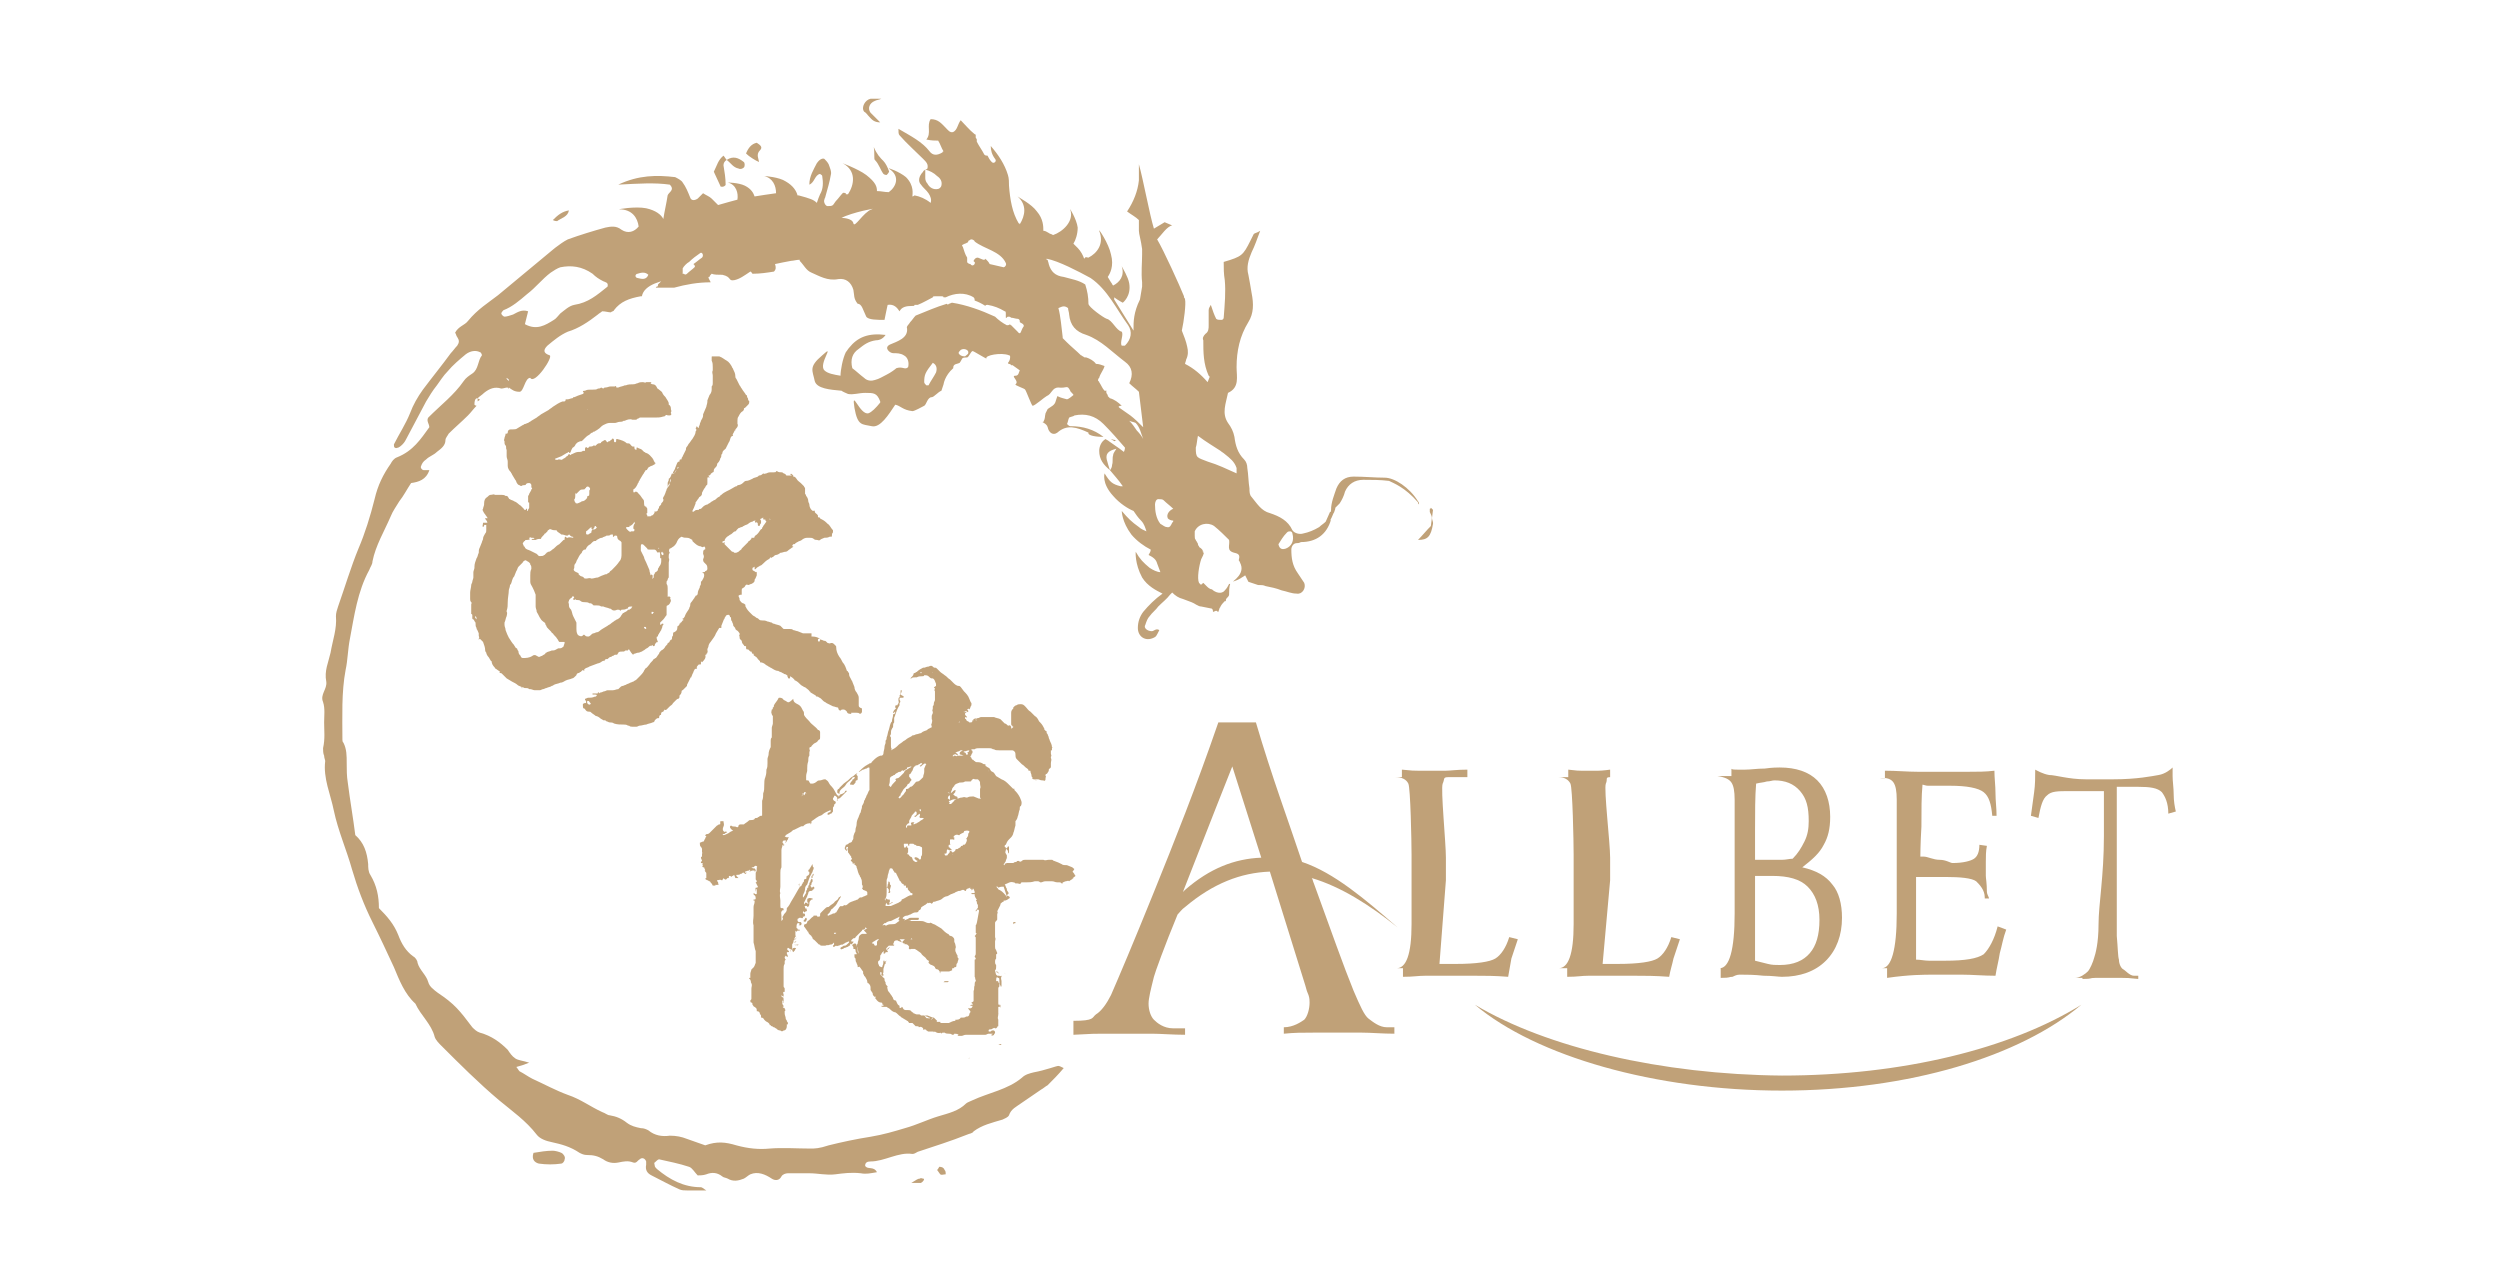 <?xml version="1.0" encoding="utf-8"?>
<!-- Generator: Adobe Illustrator 24.1.1, SVG Export Plug-In . SVG Version: 6.00 Build 0)  -->
<svg version="1.1" id="Layer_1" xmlns="http://www.w3.org/2000/svg" xmlns:xlink="http://www.w3.org/1999/xlink" x="0px" y="0px"
	 viewBox="0 0 232.9 120" style="enable-background:new 0 0 232.9 120;" xml:space="preserve">
<style type="text/css">
	.st0{fill:#C0A178;}
</style>
<g>
	<path class="st0" d="M140.8,89.3l0.6-1.8l-0.8-0.2c-0.3,1-0.8,1.7-1.3,2c-0.5,0.3-1.7,0.5-3.7,0.5h-1.5l0.6-7.8v-2.1
		c0-1.4-0.5-6.4-0.3-6.9c0.2-0.4,0-0.6,0.5-0.6h1.8v-0.7c-1,0-1.6,0.1-2,0.1h-2.6c-0.4,0-0.5,0-1.5-0.1v0.7H130c0.6,0,1,0.2,1.2,0.6
		c0.2,0.4,0.3,5.4,0.3,6.6v6.5c0,2.8-0.5,4.1-1.4,4.1h0.6V91c1,0,1.4-0.1,2.1-0.1h4.5c1,0,2,0,3.2,0.1
		C140.6,90.4,140.7,89.9,140.8,89.3z"/>
	<path class="st0" d="M63.1,43.5c0,0-0.1,0.1-0.1,0.1c0,0,0,0,0,0.1C63.1,43.6,63.1,43.5,63.1,43.5z"/>
	<path class="st0" d="M137.4,93.6c5.7,4.8,16.8,8,28.6,8c11.9,0,22.2-3.2,27.9-8c-6.6,4.1-16.7,6.6-27.9,6.6
		C154.8,100.1,144.1,97.6,137.4,93.6z"/>
	<path class="st0" d="M176.4,72.9c0.2,0.3,0.3,0.8,0.3,1.6v10.6c0,3.4-0.5,5.1-1.4,5.1h0.5v0.9c2.1-0.3,3.4-0.3,4.4-0.3h2.6
		c0.9,0,2,0.1,3.1,0.1c0.1-0.7,0.3-1.4,0.4-2.1c0.2-0.7,0.3-1.4,0.6-2.2l-0.8-0.3c-0.3,1.2-0.8,2.1-1.3,2.6
		c-0.6,0.4-1.7,0.6-3.6,0.6h-1.5c-0.4,0-0.8-0.1-1.2-0.1v-7.7h2.8c1.3,0,2.4,0.1,2.8,0.4c0.3,0.3,0.8,0.8,0.8,1.5v0.1h0.4
		c0-0.1-0.2-0.4-0.2-0.6c0-0.8-0.1-1.3-0.1-1.5v-1.3c0-0.5,0-1,0.1-1.5l-0.7-0.1c0,0.7-0.2,1.1-0.5,1.3c-0.3,0.2-1,0.4-2,0.4
		c-0.2,0-0.6-0.3-1.2-0.3c-0.6,0-1.1-0.3-1.5-0.3h-0.3c0,0,0-1.1,0.1-2.8c0-1.6,0-2.8,0.1-3.9c0.1,0,0.3,0.1,0.5,0.1h2.1
		c1.5,0,2.6,0.2,3.1,0.6c0.5,0.4,0.7,1.1,0.8,2.2L186,76c0-0.7-0.1-1.4-0.1-2.1c0-0.7-0.1-1.4-0.1-2.1c-0.8,0.1-1.6,0.1-2.5,0.1
		h-4.6c-1,0-2-0.1-3.1-0.1v0.7h-0.5C175.8,72.4,176.2,72.6,176.4,72.9z"/>
	<path class="st0" d="M146.3,73c0.2,0.4,0.3,5.4,0.3,6.6v6.5c0,2.8-0.5,4.1-1.4,4.1h0.8V91c1,0,1.3-0.1,2-0.1h1.4h2.8
		c1,0,2,0,3.3,0.1c0.1-0.6,0.3-1.2,0.4-1.7l0.6-1.8l-0.8-0.2c-0.3,1-0.8,1.7-1.3,2s-1.7,0.5-3.7,0.5h-1.4L150,82v-2.1
		c0-1.4-0.6-6.4-0.4-6.9c0.2-0.4-0.1-0.6,0.4-0.6v-0.7c0,0-0.7,0.1-1.1,0.1h-1.6c-0.4,0-0.2,0-1.2-0.1v0.7h-0.9
		C145.7,72.4,146.1,72.6,146.3,73z"/>
	<path class="st0" d="M161.3,72.9c0.2,0.3,0.3,0.8,0.3,1.6v10.6c0,3.4-0.5,5.1-1.4,5.1c0,0,0,0,0,0h0.1v0.9c1,0,0.7-0.1,1.1-0.1
		c0.4-0.2,0.5-0.2,0.8-0.2c0.5,0,1.2,0,2.1,0.1c0.8,0,1.4,0.1,1.7,0.1c1.7,0,3.1-0.5,4.1-1.5c1-1,1.5-2.4,1.5-4
		c0-1.3-0.3-2.4-0.9-3.1c-0.6-0.8-1.5-1.3-2.8-1.6c0.9-0.7,1.6-1.3,2-2.1c0.4-0.7,0.6-1.5,0.6-2.6c0-1.4-0.4-2.6-1.2-3.4
		c-0.8-0.8-2-1.2-3.5-1.2c-0.2,0-0.7,0-1.4,0.1c-0.7,0-1.3,0.1-1.8,0.1H162c-0.4,0-0.7,0-0.7-0.1v0.7H160
		C160.7,72.4,161.1,72.6,161.3,72.9z M163.5,77.3c0-1.6,0-3.1,0.1-4.3c0.4-0.1,0.7-0.1,1-0.2c0.3,0,0.5-0.1,0.7-0.1
		c1,0,1.8,0.3,2.4,1c0.6,0.7,0.8,1.5,0.8,2.8c0,0.7-0.1,1.3-0.4,1.9c-0.3,0.6-0.6,1.1-1.1,1.6c-0.3,0-0.6,0.1-1,0.1h-2.5V77.3z
		 M163.5,83.3v-1.7h1.6c1.5,0,2.6,0.3,3.3,1c0.7,0.7,1.1,1.7,1.1,3.1s-0.3,2.4-0.9,3.1c-0.6,0.7-1.5,1.1-2.8,1.1
		c-0.4,0-0.7,0-1.1-0.1l-1.2-0.3V83.3z"/>
	<path class="st0" d="M79.4,66.4C79.4,66.3,79.3,66.3,79.4,66.4L79.4,66.4z"/>
	<path class="st0" d="M54.5,65.5c-0.1,0-0.1,0-0.2,0.1v0.1c0,0.1,0,0.3,0.1,0.3c0.1,0,0.1,0.1,0.2,0.2c0.1,0.1,0.2,0.1,0.3,0.1
		s0.1,0,0.2,0.1c0.1,0.1,0.3,0.2,0.4,0.3c0.1,0,0.3,0.1,0.4,0.2c0.1,0.1,0.2,0.1,0.3,0.2h0.1c0.1,0,0.1,0,0.2,0.1
		c0.1,0,0.2,0.1,0.3,0.1s0.3,0,0.4,0.1c0.3,0.1,0.6,0.1,0.9,0.1c0.1,0,0.3,0,0.4,0.1h0.1c0.1,0.1,0.2,0.1,0.3,0.1h0.4
		c0.1,0,0.2-0.1,0.3-0.1c0.2,0,0.4-0.1,0.6-0.1c0.2-0.1,0.4-0.1,0.6-0.2c0.1,0,0.2-0.1,0.2-0.2c0.1-0.1,0.2-0.2,0.3-0.2h0.1
		c0-0.1,0-0.2,0.1-0.3c0,0,0.1,0.1,0.1-0.2c0,0,0.1-0.1,0.2-0.1c0-0.1,0.1-0.1,0.1-0.2c0.1,0.1,0.2,0,0.2,0l0.1-0.1l0.2-0.2
		c0.1-0.1,0.2-0.1,0.3-0.3l0.3-0.3c0.1-0.1,0.1-0.1,0.2-0.1c0.1-0.1,0.1-0.1,0.1-0.2v-0.1c0.1-0.1,0.2-0.2,0.2-0.4
		c0,0,0-0.1,0.1-0.1l0.4-0.4v-0.1l0.3-0.6c0,0,0-0.1,0.1-0.1c0-0.1,0.1-0.2,0.1-0.3c0.1-0.1,0.1-0.3,0.2-0.4c0-0.1,0.1-0.1,0.2-0.1
		c0,0,0.1-0.1,0-0.1c0-0.1,0.1-0.2,0.2-0.3h0.1c0.1,0,0.1,0,0.1-0.1v-0.2l0.1,0.1c0.2-0.2,0.4-0.4,0.3-0.7h0.1v-0.1
		c0,0,0.1,0,0.1-0.1v-0.1c0.1,0,0-0.1,0-0.1v-0.1c0-0.1,0.1-0.2,0.1-0.3c0-0.1,0.1-0.3,0.2-0.4c0.2-0.3,0.4-0.5,0.5-0.8
		c0.1-0.2,0.2-0.3,0.3-0.5h0.2v-0.2c0.1-0.2,0.1-0.3,0.2-0.5c0-0.1,0.1-0.1,0.1-0.2c0-0.1,0.1-0.1,0.1-0.2l0.1-0.1
		c0.1,0,0.2-0.1,0.3,0.1v0.1h0.1v0.1c0,0.1,0,0.2,0.1,0.3c0,0.1,0.1,0.2,0.1,0.3c0,0.1,0,0.1,0.1,0.2c0.1,0.1,0.1,0.1,0.1,0.2
		l0.1,0.1c0.2,0.1,0.2,0.2,0.3,0.3v0.1c0,0.1-0.1,0.1,0,0.2v0.1c0,0.1,0,0.1,0.1,0.2l0.1,0.1c0,0.2,0.1,0.3,0.2,0.4
		c0,0.1,0.1,0.1,0.2,0.1v0.1c0,0.1,0,0.2,0.1,0.2h0.1l0.2,0.2h0.1c0.1,0.2,0,0.2,0.2,0.2c0,0.1,0,0.2,0.1,0.2
		c0.1,0.1,0.2,0.1,0.3,0.3l0.1,0.1l0.1,0.1v0.1c0.2,0,0.4,0.1,0.5,0.2c0.1,0.1,0.2,0.1,0.3,0.2c0.1,0,0.1,0.1,0.2,0.1
		c0.2,0.1,0.4,0.3,0.7,0.3c0.1,0.1,0.3,0.1,0.4,0.2c0.1,0,0.1,0.1,0.2,0.1c0.1,0,0.2,0.1,0.2,0.1c0.1,0,0,0.1,0.1,0.2
		c0,0.1,0,0.1,0.2,0.1V63c0.2,0.1,0.3,0.2,0.4,0.3c0,0,0,0.1,0.1,0.1c0.2,0.1,0.3,0.2,0.5,0.4c0.1,0.1,0.2,0.1,0.3,0.2
		c0.1,0,0.2,0.1,0.2,0.1c0.1,0.1,0.3,0.2,0.3,0.3c0,0,0.1,0,0.1,0.1c0.2,0.1,0.3,0.2,0.5,0.3c0,0.1,0.1,0.1,0.2,0.1
		c0.1,0.1,0.2,0.1,0.3,0.2l0.2,0.2c0.1,0.1,0.2,0.1,0.3,0.2l0.6,0.3c0.1,0,0.3,0.1,0.4,0.1c0,0,0.1,0,0.1,0.1c0,0.1,0.1,0.2,0.2,0.2
		c0.1-0.1,0.1-0.1,0.2-0.1h0.1c0.1,0,0.2,0.1,0.2,0.1l0.1,0.1c0,0.1,0.1,0.2,0.3,0.2h0.1v-0.1h0.5c0.1,0,0.2,0,0.3,0.1
		c0.1,0,0.2-0.1,0.2-0.2V66c-0.3-0.1-0.3-0.2-0.3-0.3V65c0-0.2-0.1-0.3-0.2-0.5c-0.1-0.1-0.2-0.3-0.2-0.5c-0.1-0.2-0.1-0.3-0.2-0.5
		c0-0.1-0.1-0.1-0.1-0.2c-0.1-0.2-0.2-0.3-0.2-0.5c0-0.1,0-0.1-0.1-0.2c0,0,0-0.1-0.1-0.1c-0.1-0.3-0.2-0.6-0.4-0.8
		c-0.1-0.2-0.2-0.4-0.3-0.5c-0.2-0.3-0.3-0.6-0.3-0.9c0-0.1,0-0.1-0.1-0.2c-0.1-0.1-0.2-0.2-0.3-0.2h-0.1c-0.1,0.1-0.2,0-0.3,0
		l-0.1-0.1c-0.1-0.1-0.1-0.1-0.2-0.1c-0.1,0-0.2-0.1-0.3-0.1c0,0-0.1,0-0.1-0.1c0,0,0,0,0,0.1c0,0,0,0.1-0.1,0.2l-0.1-0.1v-0.1
		c0-0.1,0.1-0.1,0.1-0.1c0,0,0,0,0.1,0c-0.2-0.1-0.4-0.2-0.7-0.2h-0.1V59h-0.8c-0.2-0.1-0.3-0.1-0.5-0.2c-0.1,0-0.3-0.1-0.4-0.1
		c-0.1-0.1-0.2-0.1-0.3-0.1h-0.5c-0.1,0-0.2,0-0.3-0.1h-0.1L73,58.6l-0.1-0.1l-0.2-0.2c-0.2-0.1-0.4-0.1-0.6-0.2
		c-0.1,0-0.1,0-0.2-0.1c-0.1,0-0.3-0.1-0.4-0.1c-0.2-0.1-0.3-0.1-0.5-0.1c-0.1,0-0.2,0-0.3-0.1l-0.1-0.1c-0.1,0-0.2-0.1-0.2-0.1
		c-0.1-0.1-0.2-0.1-0.3-0.2L69.8,57c-0.2-0.2-0.3-0.4-0.4-0.6h0.1c-0.1-0.1-0.2-0.2-0.3-0.2C69,56.1,69,56,68.9,55.9v-0.1
		c0-0.1-0.1-0.2-0.1-0.3c0.1-0.1,0.2-0.1,0.3-0.1V55c0-0.1,0-0.2,0.1-0.2c0.1-0.1,0.2-0.1,0.2-0.2c0.1-0.1,0.1-0.2,0.3-0.1
		c0.1,0,0.2-0.1,0.3-0.1c0.2-0.1,0.3-0.2,0.3-0.3V54c0.1-0.1,0.1-0.2,0.2-0.4v-0.4c0,0.1,0,0.1-0.1,0.1c-0.1-0.1-0.2-0.1-0.3-0.2
		v-0.2c0.1,0,0.1-0.1,0.2-0.1v0.1L70.3,53c0,0.1,0.1,0,0.1,0l0.1-0.1c0.1-0.1,0.2-0.1,0.3-0.2c0.1,0,0.2-0.1,0.3-0.2
		c0.1-0.1,0.3-0.3,0.5-0.4c0,0,0.1,0,0.1-0.1c0.1-0.1,0.1-0.1,0.2,0c0-0.1,0-0.1,0.1-0.1c0.1-0.1,0.2-0.2,0.3-0.2
		c0.1,0,0.3-0.1,0.4-0.2c0.2,0,0.3-0.1,0.5-0.1c0.1,0,0.2-0.1,0.2-0.1c0.1-0.1,0.3-0.2,0.4-0.3c0,0,0.1,0,0.1-0.1h-0.1
		c0-0.1,0.1-0.2,0.1-0.2c0.1,0,0.2,0,0.2-0.1c0.1,0,0.1-0.1,0.2-0.1c0.1-0.1,0.3-0.1,0.4-0.2c0.1-0.1,0.3-0.2,0.5-0.2h0.2
		c0.1,0,0.3,0,0.4,0.1c0.1,0.1,0.2,0.1,0.3,0.1c0.1,0,0.2,0.1,0.3,0c0.1-0.1,0.2-0.1,0.4-0.2c0.2,0,0.3,0,0.5-0.1h0.1
		c0.1,0,0.1,0,0.1-0.1c0-0.1,0-0.2,0.1-0.3v-0.2c-0.2-0.2-0.3-0.5-0.5-0.6l-0.1-0.1c-0.2-0.2-0.4-0.3-0.6-0.4c0-0.1-0.1-0.1-0.1-0.1
		c-0.1,0-0.1,0-0.1-0.1c0-0.1,0-0.1-0.1-0.2c-0.1-0.1-0.2-0.1-0.2-0.3c0,0-0.1-0.1-0.1,0c-0.1,0-0.1,0-0.2-0.1
		c-0.1-0.1-0.2-0.3-0.2-0.5c0-0.1-0.1-0.2-0.1-0.3c0-0.2-0.1-0.4-0.2-0.5c0-0.1-0.1-0.2-0.1-0.2v-0.1C75,45.6,75,45.6,75,45.5
		c0-0.1-0.1-0.1-0.1-0.2L74.6,45c-0.1-0.1-0.3-0.2-0.4-0.4c-0.1-0.1-0.1-0.2-0.3-0.2v-0.1c-0.2-0.2-0.2-0.2-0.3-0.1
		c0.1,0,0.1,0.1,0.2,0.1h-0.5c0,0-0.1,0-0.1-0.1c-0.1-0.1-0.3-0.1-0.3-0.2h-0.1c-0.1,0-0.3,0-0.4-0.1h-0.1c0,0.1-0.1,0.1-0.2,0.1
		h-0.3c-0.1,0-0.2,0-0.4,0.1c-0.1,0-0.2,0.1-0.3,0c-0.1,0.1-0.2,0.2-0.4,0.2l-0.1,0.1c-0.2,0.1-0.4,0.1-0.5,0.2
		c-0.2,0.1-0.4,0.2-0.6,0.2c-0.1,0-0.2,0.1-0.3,0.2c-0.1,0.1-0.3,0.2-0.5,0.2c0,0.1-0.1,0.1-0.1,0.1c-0.1,0-0.2,0.1-0.4,0.2
		c-0.3,0.2-0.7,0.3-1,0.6c0,0-0.1,0-0.1,0.1c-0.1,0.1-0.2,0.1-0.3,0.2c-0.1,0.1-0.2,0.2-0.3,0.2c-0.1,0.1-0.2,0.1-0.3,0.2
		c-0.1,0.1-0.2,0.1-0.3,0.2c-0.1,0-0.3,0.1-0.4,0.2l-0.2,0.2c-0.1,0-0.2,0-0.2,0.1h-0.1c-0.1,0-0.2,0-0.3,0.1
		c-0.1,0.1-0.2,0.1-0.2,0c0.1-0.2,0.2-0.4,0.3-0.7v-0.1c0.1-0.1,0.2-0.3,0.3-0.4c0-0.1,0.1-0.1,0.2-0.2c0.1-0.1,0.1-0.2,0.1-0.3
		c0.1-0.2,0.2-0.4,0.3-0.5c0-0.1,0.1-0.1,0.1-0.2c0.1,0,0.1-0.1,0.1-0.2v-0.4c0-0.1,0-0.2,0.2-0.1c0-0.1-0.1-0.1-0.1-0.2H66
		c0.1,0,0.1,0,0.2-0.1c0-0.1,0.1-0.1,0.2-0.2c0.1,0,0.1-0.1,0.1-0.2s0.1-0.2,0.2-0.3c0,0,0.1-0.1,0.1-0.2c0-0.1,0-0.1,0.1-0.2
		c0.1-0.1,0.2-0.3,0.2-0.4c0.1-0.1,0.1-0.2,0.1-0.3s0.1-0.1,0.1-0.2c0-0.2,0.2-0.3,0.3-0.4l0.3-0.6c0.1-0.1,0.1-0.3,0.2-0.5
		c0,0,0.1-0.1,0.2-0.1c-0.1-0.1,0-0.2,0-0.2c0-0.1,0.1-0.1,0.1-0.2c0,0,0-0.1,0.1-0.1c0-0.1,0-0.1,0.1-0.2c0.1-0.1,0.2-0.3,0.1-0.4
		v-0.3c0-0.1,0-0.3,0.1-0.4c0.1-0.2,0.2-0.4,0.4-0.5c0.1-0.1,0.1-0.1,0.1-0.2c0,0,0-0.1,0.1-0.1l0.3-0.3c0.1-0.1,0.1-0.2,0.1-0.3
		c0,0,0-0.1-0.1-0.1c0-0.1,0-0.2-0.1-0.3c0-0.1,0-0.2-0.1-0.2c-0.1-0.2-0.3-0.4-0.4-0.6c-0.1-0.1-0.1-0.2-0.2-0.3l-0.3-0.6
		c-0.1-0.1-0.1-0.2-0.1-0.3c0-0.2-0.1-0.4-0.2-0.6c0-0.1-0.1-0.1-0.1-0.2c-0.1-0.2-0.3-0.5-0.5-0.6c-0.2-0.1-0.4-0.3-0.7-0.4h-0.6
		c-0.1,0-0.1,0-0.1,0.1v0.3c0.1,0.2,0.1,0.4,0.1,0.6v0.3c-0.1,0.2,0,0.3,0,0.5v0.7c0,0.1,0,0.2-0.1,0.3v0.3c0,0.2-0.1,0.4-0.2,0.5
		c-0.1,0.2-0.1,0.3-0.2,0.5v0.1c0,0.2-0.1,0.4-0.1,0.5c-0.1,0.2-0.2,0.5-0.3,0.7v0.1c0,0.2-0.1,0.3-0.2,0.5c0,0.1-0.1,0.2-0.1,0.3
		c0,0.1-0.1,0.2-0.1,0.3s-0.1,0.1-0.1,0l-0.1-0.1c0,0.1-0.1,0.2-0.1,0.2c0.1,0.1,0.1,0.2,0,0.3c0,0.3-0.2,0.5-0.3,0.7
		c-0.1,0.1-0.2,0.3-0.3,0.4c-0.1,0.1-0.1,0.2-0.2,0.3c-0.1,0.1-0.1,0.2-0.1,0.3l-0.3,0.6c0,0.1-0.1,0.1-0.1,0.2c0,0.1,0,0.1-0.1,0.1
		c-0.1,0-0.1,0.1-0.1,0.2c-0.1,0-0.1,0-0.2,0.1c-0.1,0.2-0.1,0.3-0.2,0.5c0,0.1-0.1,0.2-0.2,0.4v0.1h0.1c0.1-0.1,0.1-0.2,0.2-0.3
		c0.1-0.1,0.1-0.1,0.1-0.2c0,0,0-0.1,0.1-0.1v0c0,0,0,0,0,0v0.1C63,43.7,63,43.9,62.9,44c-0.1,0.1-0.1,0.2-0.3,0.1
		c-0.1,0.2-0.1,0.4-0.3,0.5v0.1c0,0.1-0.1,0.2-0.1,0.3v0.4c0-0.1,0.1-0.3,0.2-0.4c0-0.1,0-0.3,0.1-0.4c0,0.1,0,0.2-0.1,0.4
		c0,0.2-0.1,0.3-0.2,0.4c0,0.1-0.1,0.1-0.1,0.2c0,0.1-0.1,0.2-0.1,0.3c-0.1,0.2-0.1,0.3-0.2,0.4c0,0.1-0.1,0.1,0,0.2v0.1
		c0,0.1-0.1,0.2-0.2,0.3c0,0.1,0,0.1-0.1,0.2l-0.1,0.1c0,0.1,0,0.2-0.1,0.2c0,0.1,0,0.2-0.1,0.2c-0.1,0.1-0.1,0.1-0.2,0
		c0,0.2-0.1,0.3-0.2,0.4c0,0-0.1,0-0.2,0.1h-0.3v-0.1c-0.1-0.1-0.1-0.2,0-0.2v-0.4c0-0.1-0.1-0.1-0.1-0.2C60,47.2,60,47,60,46.8
		c0-0.1,0-0.2-0.1-0.3c-0.1-0.1-0.2-0.3-0.3-0.4l-0.1-0.1c-0.1-0.1-0.1-0.2-0.3-0.2c-0.1,0.1-0.2,0.1-0.2,0v-0.2
		c0.2-0.1,0.3-0.3,0.4-0.5c0-0.1,0.1-0.1,0.1-0.2c0-0.1,0.1-0.1,0.1-0.2c0.1-0.2,0.2-0.3,0.3-0.5c0.1-0.1,0.1-0.2,0.2-0.3
		c0-0.1,0.1-0.1,0.1-0.1s0.1,0,0.1-0.1c0.1-0.1,0.1-0.2,0.2-0.2c0.1-0.1,0.3-0.1,0.4-0.2c0,0,0.1,0,0.1-0.1c0.1,0,0.1-0.1,0-0.1
		c0-0.1-0.1-0.1-0.1-0.2s-0.1-0.1-0.1-0.2c-0.2-0.2-0.3-0.4-0.6-0.5c-0.1,0-0.1-0.1-0.2-0.1l-0.2-0.2c-0.1-0.1-0.3-0.1-0.4-0.2h-0.1
		v0.2c-0.2,0-0.2-0.1-0.2-0.3H59c-0.1,0-0.1,0-0.2-0.1c-0.1-0.1-0.1-0.2-0.3-0.2h-0.1c-0.2-0.2-0.5-0.3-0.9-0.4
		c-0.1,0-0.1,0-0.1,0.1v0.1c0,0,0,0.1-0.1,0.1c0,0-0.1,0-0.1-0.1v-0.1c0-0.1-0.1-0.2-0.2-0.1c0,0,0,0.1-0.1,0.1l-0.1,0.1
		c-0.1,0-0.1,0-0.2,0.1c0,0-0.1,0-0.1-0.1L56.4,41h-0.1c-0.1,0.1-0.2,0.1-0.3,0.2c0,0.1-0.1,0.1-0.2,0.1c-0.1,0-0.2,0.1-0.3,0.2
		c0,0-0.1,0.1-0.1,0h-0.1c-0.1,0.1-0.2,0.1-0.4,0.1c0,0,0,0.1-0.1,0.1c0,0-0.1,0.1-0.1,0c-0.1-0.1-0.2,0-0.2,0.1v0.2h-0.2
		c-0.1,0.1-0.2,0.1-0.4,0.1c-0.2,0-0.4,0.1-0.6,0.2c-0.1,0-0.1,0.1-0.2,0.1c0,0,0-0.1-0.1-0.1c-0.1,0.1-0.1,0.2-0.2,0.2l-0.1,0.1
		c-0.1,0.1-0.2,0.1-0.3,0.2c-0.1,0-0.1,0.1-0.2,0h-0.2c-0.1,0.1-0.2,0-0.3,0c0-0.1,0.1-0.1,0.1-0.1c0.2-0.1,0.3-0.1,0.5-0.2
		c0.2-0.1,0.3-0.2,0.5-0.3c0.1,0,0.1-0.1,0.2-0.1c0,0,0,0.1,0.1,0.1c0.1-0.1,0.1-0.3,0.2-0.4c0-0.1,0.1-0.1,0.2-0.2
		c0.1-0.1,0.1-0.2,0.2-0.3c0,0,0.1,0,0.1-0.1c0.1,0,0.2-0.1,0.3-0.1c0.1,0,0.1,0,0.2-0.1l0.2-0.2c0.1-0.1,0.2-0.2,0.4-0.3
		c0.1-0.1,0.2-0.2,0.3-0.2c0.1-0.1,0.1-0.1,0.2-0.1c0.1-0.1,0.2-0.1,0.3-0.2c0.2-0.1,0.3-0.3,0.5-0.4c0.2-0.1,0.4-0.2,0.6-0.2h0.5
		c0.1,0,0.3-0.1,0.4-0.1c0.1,0,0.3,0,0.4-0.1h0.1c0.2-0.1,0.5-0.2,0.7-0.1h0.3c0.1,0,0.1,0,0.2-0.1c0.1,0,0.2-0.1,0.2-0.1H61
		c0.3,0,0.5,0,0.8-0.1c0.1,0,0.1,0,0.2-0.1c0,0,0.1-0.1,0.2,0h0.2c0.1,0,0.2-0.1,0.1-0.2v-0.1c0.1-0.1,0-0.2,0-0.3s0-0.3-0.2-0.4
		v-0.1c0-0.2-0.2-0.4-0.3-0.6c-0.1-0.1-0.2-0.2-0.3-0.4c0-0.1-0.2-0.2-0.3-0.3c-0.1-0.1-0.2-0.1-0.2-0.2c-0.1-0.2-0.2-0.3-0.4-0.3
		c-0.1,0-0.2-0.1-0.2-0.1l0.1-0.1h-0.5c-0.1,0.1-0.2,0-0.3,0c-0.2,0-0.3,0-0.5,0.1c-0.1,0-0.2,0.1-0.4,0.1s-0.5,0-0.7,0.1h-0.1
		c-0.2,0.1-0.4,0.1-0.6,0.2h-0.1c-0.1,0-0.1,0-0.1-0.1c0,0,0-0.1-0.1,0V36h-0.4c-0.2,0-0.3,0.1-0.5,0.1c-0.1,0-0.1,0-0.2,0.1
		L56,36.1c-0.1,0.1-0.2,0.1-0.3,0.1c-0.1,0.1-0.3,0.1-0.5,0.1h-0.2c-0.2,0-0.3,0-0.5,0.1c-0.1,0-0.2,0-0.2,0.1l0.1,0.1l-0.1,0.1
		c-0.3,0.1-0.6,0.2-0.8,0.3h-0.1c0,0,0,0.1-0.1,0.1s-0.3,0.1-0.4,0.1h-0.2c0,0.2-0.1,0.2-0.2,0.2h-0.1c-0.3,0.1-0.6,0.3-0.9,0.5
		c-0.1,0.1-0.3,0.2-0.4,0.3c-0.2,0.1-0.5,0.3-0.7,0.4c-0.1,0.1-0.3,0.2-0.4,0.3c-0.2,0.1-0.3,0.2-0.5,0.3c-0.1,0.1-0.2,0.1-0.3,0.2
		c-0.1,0-0.2,0.1-0.3,0.1c-0.1,0-0.1,0.1-0.2,0.1c-0.2,0.1-0.3,0.2-0.5,0.3c-0.1,0.1-0.3,0.1-0.4,0.1h-0.2c-0.2,0-0.3,0.1-0.3,0.3
		c0,0.1-0.1,0.1-0.1,0.1h-0.1c0,0.2-0.1,0.3-0.1,0.4c0,0.1-0.1,0.2,0,0.3v0.1c0,0.1,0,0.2,0.1,0.3c0.1,0.1,0,0.3,0.1,0.4v0.6
		c0,0.2,0.1,0.3,0.1,0.5v0.4c0,0.2,0.1,0.4,0.3,0.6c0,0.1,0.1,0.1,0.1,0.2c0.1,0.2,0.2,0.3,0.3,0.5c0,0,0.1,0.1,0.1,0.2
		c0.1,0.2,0.2,0.3,0.3,0.3c0.1,0.1,0.2,0.1,0.3,0h0.1c0.1,0,0.2,0,0.2-0.1c0.1-0.1,0.2-0.1,0.3-0.1c0.1,0,0.2,0.1,0.2,0.2v0.2
		c0.1,0.1,0.1,0.1,0,0.2c0,0.1-0.1,0.2-0.2,0.4c0,0.1-0.1,0.2-0.1,0.2v0.6c0.1,0,0.1,0,0.1,0.1v0.4c0,0.1-0.1,0.1-0.1,0.2
		c0,0,0,0.1-0.1,0.1v-0.2h-0.1v0.1c-0.1,0-0.2,0-0.2-0.1l-0.3-0.3c-0.2-0.1-0.3-0.3-0.6-0.4c-0.1-0.1-0.3-0.1-0.4-0.2
		c0,0-0.1,0-0.1-0.1c-0.1-0.1-0.1-0.2-0.2-0.2h-0.1c-0.1-0.1-0.3-0.1-0.4-0.1h-0.6c-0.1-0.1-0.2,0-0.4,0c-0.1,0-0.2,0.1-0.3,0.2
		c-0.2,0.1-0.3,0.3-0.3,0.6v0.1c0,0.1-0.1,0.3-0.1,0.4c-0.1,0.1,0,0.2,0.1,0.4c0.1,0.1,0.2,0.3,0.3,0.4v0.1c-0.1,0-0.1-0.1-0.2,0
		c0,0.1,0.2,0.2,0.2,0.4H45c0,0.2-0.1,0.3,0,0.4l0.1-0.1v-0.1h0.2v0.5c0,0.1,0,0.2-0.1,0.3c-0.1,0.2-0.2,0.3-0.2,0.5
		c0,0.1-0.1,0.2-0.1,0.3c-0.1,0.2-0.1,0.3-0.2,0.5c-0.1,0.2-0.1,0.3-0.1,0.5c-0.1,0.2-0.1,0.4-0.2,0.5c-0.1,0.3-0.2,0.5-0.2,0.8v0.1
		c0,0.1-0.1,0.3-0.1,0.4v0.5c0,0.1-0.1,0.3-0.1,0.4c0,0.1-0.1,0.2-0.1,0.3c0,0.2-0.1,0.5-0.1,0.7v0.6c0,0.1,0,0.2,0.1,0.3
		c0.1,0.1,0,0.1,0,0.2v0.9c0,0,0.1,0,0.1,0.1v0.3c0,0,0,0.1,0.1,0.1c0.1,0.1,0.1,0.2,0.2,0.3c0,0.2,0,0.4,0.1,0.5v0.1
		c0.1,0.1,0.1,0.2,0.2,0.4v0.2c0,0.1,0.1,0.2,0,0.3v0.1l0.1-0.1l0.3,0.3c0.1,0.3,0.2,0.5,0.2,0.8c0,0.1,0.1,0.2,0.1,0.2
		c0,0.1,0.1,0.3,0.2,0.4c0.1,0.1,0.1,0.2,0.2,0.3c0,0,0,0.1,0.1,0.1c0,0.2,0.1,0.4,0.3,0.6c0,0,0,0.1,0.1,0.1
		c0.1,0.1,0.3,0.2,0.4,0.3l-0.1,0.1h0.1c0.1,0,0.1,0,0.2,0.1l0.4,0.4c0.2,0.1,0.3,0.2,0.5,0.3c0.2,0.1,0.4,0.2,0.5,0.3
		s0.2,0.1,0.4,0.2v0.1c0.1,0.1,0-0.1,0.1-0.1c0,0,0.1,0.1,0.2,0.1h0.1c0.1,0,0.2,0,0.3,0.1h0.1c0.1,0,0.3,0.1,0.4,0.1h0.5
		c0.1,0,0.2-0.1,0.3-0.1c0.1,0,0.2-0.1,0.3-0.1c0.2-0.1,0.4-0.1,0.5-0.2c0.1,0,0.2-0.1,0.2-0.1c0.2-0.1,0.4-0.1,0.6-0.2
		c0.2,0,0.3-0.1,0.5-0.2c0.2-0.1,0.4-0.1,0.6-0.2c0.1,0,0.2-0.1,0.3-0.2l0.1-0.1c0-0.1,0.1-0.2,0.2-0.2c0.1,0,0.1-0.1,0.2-0.1
		l0.1-0.1c0.1-0.1,0.1-0.1,0.2,0c0.1-0.1,0-0.1,0-0.1l0.1-0.1c0.1-0.1,0.3-0.1,0.4-0.2c0.3-0.1,0.5-0.2,0.8-0.3
		c0.1,0,0.3-0.1,0.4-0.2c0.1,0,0.1-0.1,0.2,0c0-0.1,0.1-0.2,0.2-0.2h0.1c0.1-0.1,0.2-0.2,0.3-0.2s0.1-0.1,0.2-0.1
		c0.1,0,0.1-0.1,0.2-0.1h0.2c0-0.1,0.1-0.1,0.1-0.2c0.1-0.1,0.2-0.1,0.4-0.1h0.1c0.1,0,0.1-0.1,0.2-0.1h0.2c0-0.1,0.1-0.1,0.1-0.1
		C58.9,61,59,61,59,61c0-0.1,0.1-0.1,0.1-0.1c0.1,0,0.2-0.1,0.4-0.1c0.1,0,0.2-0.1,0.3-0.1c0.1-0.1,0.2-0.1,0.3-0.2
		c0.1-0.1,0.2-0.1,0.3-0.2s0.2-0.2,0.3-0.1c0-0.1,0-0.1,0.1-0.1c0,0,0,0.1,0.1,0.1c0.1,0,0.1-0.1,0.1-0.1c0-0.1,0.1-0.2,0.2-0.3
		c0.1,0,0.1,0.1,0.1,0.1c0-0.2-0.2-0.4-0.1-0.6c0.1,0,0.1,0,0.1-0.1c0-0.1,0.1-0.1,0.1-0.2c0.1-0.1,0.1-0.2,0.2-0.3
		c0-0.1,0.1-0.2,0.1-0.3c0-0.1,0-0.1,0.1-0.2c0-0.1,0-0.1-0.1-0.1c0,0-0.1,0-0.1,0.1h-0.1V58l0.1-0.1l0.2-0.2
		c0.1-0.1,0.2-0.3,0.3-0.4v-0.8c0,0,0-0.1,0.1-0.1c0.2-0.1,0.2-0.2,0.3-0.4c0-0.1,0-0.2-0.1-0.2c0.1-0.1,0.1-0.1,0-0.2
		c-0.1-0.1-0.1,0-0.2,0v-0.8c0-0.1,0-0.3-0.1-0.4v-0.2c0-0.1,0.1-0.1,0.1-0.2c0-0.1,0.1-0.2,0.1-0.2v-1.4c0-0.1,0.1-0.3,0-0.4v-0.2
		c0-0.1,0-0.2,0.1-0.3c-0.1-0.1-0.1-0.3,0-0.4c0.1,0,0.2-0.1,0.2-0.1c0.2-0.1,0.4-0.3,0.5-0.6c0.1-0.2,0.2-0.3,0.4-0.4
		c0.2,0.1,0.3,0.1,0.5,0.1s0.3,0.1,0.5,0.2v0.1c0.2,0.2,0.5,0.5,0.8,0.5c0.1,0.1,0.2,0.1,0.3,0c0.1,0.1,0.1,0.1,0.1,0.2
		s0,0.1-0.1,0.1c-0.1,0.1-0.1,0.2-0.1,0.4c0.1,0.2,0.1,0.3,0,0.5c0,0.1,0,0.2,0.1,0.3l0.2,0.2c0.1,0.1,0.1,0.3,0.1,0.4
		c0,0.1-0.1,0.2-0.2,0.2c0,0.1-0.1,0.1-0.2,0.1h-0.1c0.2,0.1,0.2,0.2,0.2,0.3c0,0.2-0.1,0.3-0.2,0.5l-0.1,0.1v0.1
		c0,0.1,0,0.2-0.1,0.3v0.1c-0.1,0.2-0.2,0.4-0.2,0.6c0,0.1-0.1,0.2-0.2,0.2c0,0.1-0.1,0.1-0.1,0.2c-0.1,0.1-0.2,0.3-0.3,0.4
		c-0.1,0.1-0.1,0.2-0.1,0.3c0,0.1-0.1,0.2-0.1,0.3c-0.1,0.2-0.3,0.4-0.4,0.7c0,0.1-0.1,0.1-0.1,0.2h-0.1v0.1c0.1,0,0.1,0.1,0,0.1
		c-0.1,0.1-0.1,0.2-0.2,0.2c0,0,0,0.1-0.1,0.1c0,0.1,0,0.1-0.1,0.2c-0.1,0-0.1,0.1-0.1,0.2c0,0.2-0.1,0.3-0.3,0.4
		c-0.1,0-0.1,0.1-0.1,0.2v0.1c-0.1,0.1-0.1,0.2-0.1,0.3c0,0.1-0.1,0.1-0.1,0.1l-0.1,0.1c0,0.1-0.1,0.2-0.2,0.2c0,0.1,0,0.1-0.1,0.2
		l-0.1,0.1c-0.1,0.2-0.2,0.3-0.4,0.4c-0.1,0.1-0.2,0.2-0.2,0.3c-0.1,0.1-0.2,0.3-0.3,0.4c-0.1,0-0.1,0.1-0.2,0.1
		c-0.1,0.2-0.3,0.3-0.4,0.5c-0.1,0.1-0.2,0.3-0.4,0.4c0,0.1-0.1,0.1-0.1,0.2c-0.1,0.2-0.3,0.4-0.4,0.5l-0.3,0.3
		c-0.1,0.1-0.2,0.1-0.3,0.2c-0.1,0-0.2,0.1-0.3,0.1c-0.1,0.1-0.3,0.1-0.4,0.2c-0.1,0-0.2,0.1-0.3,0.1c-0.1,0-0.2,0.1-0.3,0.2
		l-0.1,0.1c-0.2,0-0.3,0.1-0.5,0.1h-0.5c-0.1,0-0.2,0.1-0.3,0.1s-0.2,0.1-0.3,0.1c-0.1,0-0.2,0.1-0.2,0.1v-0.1h-0.1
		c0,0.1,0,0.1-0.1,0.1h-0.4v0.1h0.2c0.1,0,0.2,0,0.2,0.1c-0.1,0.1-0.1,0.1-0.2,0.1C55.2,65,55,65,54.9,65h-0.1
		c-0.1,0-0.2,0.1-0.3,0.1v0.1c0.1,0.1,0.1,0.1,0.1,0.2C54.6,65.5,54.6,65.5,54.5,65.5z M71.7,48.3c0.1,0.1,0.1,0.1,0,0.1V48.3z
		 M67.5,50.4c0-0.2,0.2-0.4,0.4-0.5c0.1-0.1,0.2-0.1,0.3-0.2c0.1-0.1,0.2-0.2,0.3-0.2c0,0,0.1,0,0.1-0.1l0.2-0.2
		c0.1,0,0.2-0.1,0.3-0.1c0.1,0,0.1-0.1,0.2-0.1c0.1-0.1,0.3-0.1,0.4-0.2c0.1-0.1,0.3-0.2,0.4-0.2c0.1-0.1,0.2-0.1,0.3-0.1
		c-0.1,0.1-0.1,0.1,0,0.2c0,0,0.1,0,0.1-0.1c0,0.1,0.1,0.1,0.1,0.2v0.1c0,0,0,0.1,0.1,0.1c0,0,0.1,0,0.1-0.1s0.1-0.1,0.1-0.2v-0.2
		c-0.1-0.1-0.1-0.1,0-0.2c0.1,0,0.1,0,0.2-0.1v0.1c0,0.1,0,0.1,0.1,0.1h0.1c0,0.1,0,0.1,0.1,0.2c-0.1,0.1-0.2,0.3-0.3,0.4
		c0,0.1-0.1,0.1-0.1,0.2c0,0,0,0.1-0.1,0.1c-0.1,0.1-0.2,0.3-0.3,0.4l-0.1,0.1c-0.1,0.1-0.2,0.1-0.2,0.2c0,0.1-0.1,0.1-0.1,0.1h-0.2
		v0.1l-0.2,0.2c0,0-0.1,0-0.1,0.1l-0.2,0.2l-0.3,0.3l-0.1,0.1c0,0.1-0.1,0.1-0.3,0.3c-0.2,0.1-0.2,0.1-0.3,0.1c-0.1,0-0.1,0-0.2-0.1
		h-0.1l-0.3-0.3l-0.3-0.3l-0.1-0.1v-0.2c0,0-0.1,0-0.1,0.1c0,0-0.1,0-0.1-0.1C67.3,50.4,67.4,50.4,67.5,50.4z M54.7,38.1
		C54.8,38.2,54.7,38.2,54.7,38.1L54.7,38.1z M44.3,57.4c0.1,0.1,0.1,0.2,0.1,0.3C44.3,57.6,44.2,57.5,44.3,57.4z M58.6,48.9
		C58.7,49,58.6,49,58.6,48.9L58.6,48.9z M55.2,49.3c0.1,0,0.1-0.1,0.2-0.2V49h0.1c0,0,0,0.1,0.1,0.1C55.6,49.2,55.4,49.4,55.2,49.3
		c0,0.1-0.1,0.1-0.1,0.2v0.1c-0.1,0.1-0.2,0.1-0.3,0.2c-0.1,0-0.2,0-0.2-0.1v-0.2c0.2-0.1,0.3-0.3,0.5-0.4
		C55.1,49.3,55.1,49.3,55.2,49.3z M53.6,45.9C53.6,45.9,53.6,45.9,53.6,45.9c0,0.1,0.1,0.1,0.1,0.1l0.3-0.3c0.1-0.1,0.2-0.1,0.3-0.1
		c0.1,0,0.2,0,0.2-0.1c0,0,0.1,0,0.1-0.1c0.1-0.1,0.2-0.1,0.3,0s0.1,0.2,0,0.3V46c0,0.1,0,0.2-0.1,0.2c-0.1,0-0.1,0.1-0.1,0.1
		c0,0.1,0,0.1-0.1,0.2c-0.1,0.1-0.2,0.2-0.4,0.2c-0.1,0.1-0.2,0.1-0.4,0.2c-0.1,0-0.2,0-0.2-0.1c-0.1-0.1-0.1-0.2-0.1-0.3
		C53.6,46.5,53.6,46.2,53.6,45.9z M53.5,52.9v-0.1c0-0.1,0-0.2,0.1-0.3c0.1-0.1,0.1-0.3,0.2-0.4c0.1-0.2,0.2-0.4,0.3-0.5l0.1-0.1
		c0-0.1,0.1-0.2,0.1-0.2c0.1-0.1,0.1-0.1,0.2-0.1c0,0,0.1,0,0.1-0.1c0.1-0.2,0.2-0.3,0.4-0.4l0.2-0.2c0,0,0.1-0.1,0.2-0.1h0.1
		l0.1-0.1c0.2-0.1,0.3-0.2,0.5-0.2c0.1-0.1,0.3-0.1,0.4-0.2h0.1c0.1,0,0.2,0,0.3-0.1h0.2v0.2h0.1c0,0,0-0.1,0.1-0.1h0.1
		c0,0,0.1,0,0.1,0.1c0,0.2,0.1,0.3,0.3,0.4c0.1,0.1,0.1,0.1,0.1,0.2v1c0,0.2,0,0.5-0.2,0.7c-0.2,0.3-0.4,0.5-0.7,0.8
		c-0.1,0.1-0.2,0.1-0.2,0.2c-0.1,0.1-0.2,0.1-0.3,0.2h-0.1c-0.3,0.1-0.5,0.2-0.7,0.3c-0.2,0-0.4,0.1-0.6,0.1c-0.2-0.1-0.3,0-0.5,0
		c-0.1,0-0.2,0-0.2-0.1c-0.1,0-0.1-0.1-0.2-0.1c-0.1,0-0.2-0.1-0.3-0.2v-0.1C53.4,53.2,53.4,53.1,53.5,52.9z M52.4,60.3
		c-0.1,0.1-0.2,0.1-0.3,0.1H52c-0.2,0.1-0.3,0.2-0.5,0.2h-0.1c-0.2,0.1-0.4,0.1-0.5,0.2c0,0-0.1,0-0.1,0.1c-0.1,0.1-0.2,0.1-0.3,0.2
		c-0.1,0-0.2,0.1-0.3,0.1L50,61.1c-0.1-0.1-0.3-0.1-0.4,0c-0.3,0.2-0.6,0.2-0.9,0.2c-0.1,0-0.2-0.1-0.2-0.2
		c-0.1-0.1-0.2-0.2-0.2-0.4c0-0.1-0.1-0.1-0.1-0.2c0-0.1-0.1-0.1-0.2-0.2c0-0.1-0.1-0.1-0.1-0.2c-0.2-0.2-0.3-0.4-0.5-0.7
		c-0.1-0.2-0.2-0.4-0.3-0.7c0-0.2-0.1-0.3-0.1-0.5V58c0.1-0.2,0.1-0.4,0.2-0.6c0-0.1,0.1-0.3,0-0.4v-0.1c0.1-0.3,0.1-0.5,0.1-0.8
		c0-0.4,0.1-0.8,0.1-1.1c0-0.1,0.1-0.3,0.1-0.4c0-0.1,0-0.1,0.1-0.2c0.1-0.2,0.1-0.5,0.3-0.7c0.1-0.2,0.1-0.3,0.2-0.5
		c0.1-0.1,0.1-0.3,0.2-0.4l0.4-0.4c0-0.1,0.1-0.1,0.2-0.2H49c0.1,0.1,0.2,0.1,0.3,0.2c0.1,0.1,0.1,0.1,0.1,0.2
		c0.1,0.1,0.1,0.2,0.1,0.3V53c-0.1,0.2-0.1,0.4-0.1,0.6v0.6c0,0.2,0.1,0.3,0.2,0.5c0.1,0.2,0.2,0.4,0.3,0.7v1.1
		c0,0.2,0.1,0.3,0.1,0.5c0.2,0.3,0.3,0.7,0.6,0.9c0.1,0.1,0.2,0.1,0.2,0.2c0,0,0,0.1,0.1,0.2c0,0.1,0.1,0.2,0.2,0.3l0.2,0.2
		c0.1,0.1,0.1,0.2,0.2,0.2c0.1,0.2,0.3,0.3,0.4,0.5c0.1,0.1,0.1,0.2,0.2,0.3h0.4c0.1,0,0.1,0,0.1,0.1C52.5,60.2,52.5,60.3,52.4,60.3
		z M52.9,50.1h-0.1L52.7,50c-0.1,0-0.1,0.1-0.1,0.2c0,0.1,0,0.1-0.1,0.1l-0.1,0.1l-0.3,0.3c-0.2,0.1-0.3,0.2-0.5,0.4
		c-0.2,0.1-0.3,0.3-0.5,0.3c-0.1,0-0.1,0.1-0.2,0.1c0,0,0,0.1-0.1,0.1c0,0.1-0.1,0.1-0.1,0.1c-0.1,0.1-0.2,0.1-0.3,0.1h-0.2
		l-0.2-0.2l-0.6-0.3c-0.2-0.1-0.4-0.1-0.5-0.3c0,0,0-0.1-0.1-0.1c0-0.1-0.1-0.2-0.1-0.3c0.1-0.1,0.1-0.2,0.2-0.2
		c0-0.1,0.1-0.1,0.2-0.1c0.1,0,0.2,0,0.3-0.1c-0.1,0-0.1,0-0.1-0.1c0.1,0,0.1-0.1,0.2,0h0.2l0.1,0.1h-0.2l-0.1,0.1h0.4
		c0.2-0.1,0.3-0.1,0.5-0.1c0-0.1,0.1-0.2,0.2-0.3l0.1-0.1c0,0,0-0.1,0.1-0.1l0.2-0.2c0-0.1,0.1-0.1,0.2-0.2h0.1
		c0.2,0.1,0.3,0.1,0.5,0.1c0,0,0.1,0,0.1,0.1c0.1,0.1,0.3,0.2,0.4,0.3h0.1c0.1,0,0.3,0.1,0.4,0.1c0.1,0,0.1,0,0.2-0.1
		c0,0,0.1,0,0.1,0.1c0.1,0,0.1,0.1,0.2,0.1c0.1,0,0.1,0,0.1,0.1C52.9,50,52.9,50.1,52.9,50.1z M58.8,56.7c-0.1,0-0.1,0.1-0.2,0.1
		h-0.1c-0.1,0.2-0.3,0.2-0.4,0.3c-0.1,0-0.1,0.1-0.2,0.2c-0.1,0.2-0.2,0.3-0.4,0.4c-0.1,0-0.1,0.1-0.2,0.1c-0.1,0.1-0.3,0.2-0.4,0.3
		c-0.1,0.1-0.2,0.1-0.3,0.2c-0.2,0.1-0.3,0.2-0.5,0.3c-0.2,0.1-0.3,0.3-0.5,0.3c-0.1,0-0.2,0.1-0.3,0.1c-0.1,0-0.2,0.1-0.3,0.2
		c0,0-0.1,0.1-0.2,0.1c-0.1,0-0.2,0-0.3-0.1c-0.1-0.1-0.1-0.1-0.2,0c-0.1,0.1-0.2,0.1-0.4,0l-0.1-0.1c-0.1-0.2-0.1-0.4-0.1-0.5V58
		l-0.3-0.6c-0.1-0.2-0.1-0.4-0.2-0.6C53,56.6,53,56.5,53,56.3c0-0.1-0.1-0.2,0-0.3c0-0.1,0-0.1,0.1-0.2l0.1-0.1c0,0,0.1,0,0.1-0.1
		c0.1-0.1,0.1-0.1,0.2,0.1c0,0-0.1,0-0.1,0.1c0,0,0,0.1,0.1,0.1l0.1-0.1c0,0.1,0.1,0.1,0.2,0.1c0.1,0,0.2,0,0.3,0.1
		c0.1,0.1,0.3,0.1,0.4,0.1c0.1,0,0.3,0,0.4,0.1H55c0.1,0,0.2,0.1,0.3,0.2h0.3c0.1,0,0.3,0,0.4,0.1h0.2c0.2,0.1,0.4,0.1,0.6,0.2
		c0.1,0,0.1,0,0.2,0.1s0.3,0.1,0.5,0h0.1c0.1,0,0.1,0,0.2,0.1l0.1-0.1c0.2,0,0.3,0,0.5-0.1c0.1,0,0.1,0,0.1-0.1
		c0.1-0.1,0.2-0.1,0.4-0.1C58.9,56.6,58.8,56.6,58.8,56.7z M59.1,48.8C59,49,59,49.1,59,49.2c0,0,0,0.1,0.1,0.1c0,0.2,0,0.2-0.2,0.2
		h-0.1c-0.1,0.1-0.2,0-0.3-0.1l-0.1-0.1c-0.1-0.1-0.1-0.2,0-0.2h0.1c0.1,0,0.1,0,0.2-0.1c0.2-0.1,0.3-0.2,0.4-0.4
		C59.1,48.7,59.2,48.8,59.1,48.8z M61.4,51.1h-0.1C61.4,51,61.4,51,61.4,51.1z M60,58.5c0-0.1,0-0.1,0.1-0.1c0.1,0,0.1,0.1,0.1,0.2
		C60.1,58.6,60,58.5,60,58.5z M60.8,57.2c-0.1,0-0.1,0-0.1-0.1V57h0.1c0,0,0.1,0,0.1,0.1C60.8,57.1,60.8,57.2,60.8,57.2z M61.6,52.3
		c0,0.2-0.1,0.4-0.2,0.5c0,0.1-0.1,0.1-0.1,0.2c0,0.2-0.1,0.2-0.2,0.3c-0.1,0-0.1,0.1-0.1,0.1c0,0.1-0.1,0.1-0.1,0.2v0.2l-0.1,0.1
		c-0.1,0,0-0.1,0-0.1v-0.2c-0.1-0.1-0.1-0.1-0.2,0c0-0.2-0.1-0.3-0.1-0.5c-0.1-0.2-0.2-0.5-0.3-0.7c-0.1-0.2-0.2-0.4-0.2-0.5
		l-0.3-0.6v-0.4c0-0.1,0-0.2,0.1-0.2c0.1,0,0.1,0,0.2,0.1l0.3,0.3c0,0.1,0.1,0.1,0.2,0.1h0.4c0.1,0,0.2,0,0.3,0.2
		c0,0.1,0.2,0.1,0.2,0c0.1,0.1,0.1,0.2,0.1,0.3V52h0.1V52.3z M61.8,51.7c-0.1,0-0.1,0-0.1,0.1c0-0.1,0-0.1-0.1-0.2
		c0-0.1,0-0.2,0.1-0.2h0c0,0,0,0.1,0.1,0.1V51.7z M54.7,65.3h0.1c0.1,0,0.1,0.1,0.2,0.2c0.1,0.1,0,0.1,0,0.1c0,0-0.1,0.1-0.2,0
		l-0.1-0.1V65.3z"/>
	<path class="st0" d="M76.9,59.3C76.9,59.4,76.9,59.4,76.9,59.3C76.9,59.4,76.9,59.3,76.9,59.3z"/>
	<path class="st0" d="M121.3,80.3c-1.3-3.9-2.8-7.9-4.3-13h-3.5c-2.1,6.1-4.1,11.1-6,15.8c-1.9,4.7-3.3,8-4,9.6
		c-0.4,0.8-0.9,1.5-1.4,1.8c-0.4,0.3-0.1,0.6-2.1,0.6v1.3c2-0.1,1.8-0.1,2.7-0.1h4.6c0.8,0,2,0.1,3.1,0.1v-0.6h-1.1
		c-0.9,0-1.5-0.5-1.8-0.8c-0.3-0.3-0.5-0.9-0.5-1.5c0-0.5,0.2-1.3,0.5-2.5c0.1-0.4,1-2.9,2.2-5.8c0.2-0.2,0.4-0.5,0.7-0.7
		c2.6-2.2,5.2-3.2,7.9-3.3l3.3,10.6c0.1,0.4,0.2,0.7,0.3,0.9c0.1,0.3,0.1,0.5,0.1,0.7c0,0.6-0.2,1.3-0.5,1.6c-0.3,0.2-1,0.7-1.9,0.7
		v0.6c1-0.1,1.7-0.1,2.7-0.1h4.6c0.8,0,1.9,0.1,3,0.1v-0.6h-0.7c-0.7,0-1.3-0.5-1.7-0.8c-0.4-0.3-0.8-1.2-1.4-2.6
		c-0.9-2.2-2.1-5.6-3.7-10c-0.1-0.2-0.1-0.4-0.2-0.5c2.7,0.8,5.4,2.5,8,4.6C127.2,83.8,124.3,81.3,121.3,80.3z M110.4,82.9l-0.2,0.2
		c2.1-5.4,4.6-11.7,4.6-11.7l2.7,8.5C115,80,112.7,80.9,110.4,82.9z"/>
	<path class="st0" d="M202.5,74c0-0.6-0.1-1.2-0.1-1.7v-0.8c-0.2,0.2-0.7,0.6-1.3,0.7c-0.6,0.1-2,0.4-4.2,0.4h-2.6
		c-1.6,0-2.8-0.4-3.4-0.4c-0.6-0.1-1.1-0.4-1.3-0.5c0,0.7,0,1.4-0.1,2.1s-0.2,1.5-0.3,2.2l0.7,0.2c0.2-1.1,0.4-1.8,0.8-2.1
		c0.4-0.4,1-0.4,2.1-0.4h3.2v4.2c0,3.7-0.5,6.4-0.5,8.2s-0.3,2.8-0.4,3.1c-0.1,0.4-0.4,1.1-0.6,1.3c-0.2,0.2-0.7,0.6-1.2,0.6h0.7
		v0.1c1,0,0.6-0.1,1.2-0.1h2.5c0.5,0,0.5,0,1.5,0.1v-0.3h-0.4c-0.4,0-0.8-0.5-1-0.6c-0.2-0.1-0.4-0.5-0.4-0.9
		c-0.1-0.3-0.1-1.1-0.2-2.2V73.3h2c1.1,0,1.8,0.1,2.2,0.5c0.3,0.4,0.6,1,0.6,2l0.7-0.2C202.6,75.2,202.5,74.6,202.5,74z"/>
	<path class="st0" d="M93.1,93.8L93.1,93.8c0,0,0.1,0,0.1,0.1v-0.2c0-0.1,0-0.1-0.1-0.1C93.1,93.7,93.1,93.7,93.1,93.8z"/>
	<path class="st0" d="M78.3,74.3l0.6-0.6c-0.1-0.1-0.2,0-0.2,0.1c-0.1,0.1-0.3,0.2-0.4,0.2l-0.1,0.1c0,0.1-0.1,0.2-0.1,0.3
		C78.2,74.4,78.3,74.3,78.3,74.3z"/>
	<path class="st0" d="M85.7,109.8c-0.2,0-0.3,0.1-0.8,0.4h0.9c0.2-0.1,0.4-0.4,0.2-0.4C85.9,109.8,85.8,109.7,85.7,109.8z"/>
	<path class="st0" d="M52.3,107.4c-0.2-0.1-0.6-0.2-0.8-0.2c-0.6,0-1.2,0.1-1.8,0.2c-0.2,0.6,0.1,0.9,0.5,1c0.7,0.1,1.4,0.1,2.1,0
		c0.1,0,0.3-0.2,0.3-0.4C52.7,107.8,52.5,107.5,52.3,107.4z"/>
	<path class="st0" d="M74.5,82.3l-0.1,0.1c0,0.1,0.1,0.1,0.1,0.1C74.4,82.4,74.5,82.4,74.5,82.3z"/>
	<path class="st0" d="M87.5,108.7c0,0-0.1,0.2-0.2,0.3c0.1,0.1,0.2,0.3,0.3,0.4c0.1,0.1,0.3,0,0.5,0c0-0.2,0-0.3-0.1-0.4
		C87.9,108.7,87.6,108.7,87.5,108.7z"/>
	<path class="st0" d="M78,74.5c0,0-0.1,0,0,0.1C78.1,74.5,78,74.5,78,74.5z"/>
	<path class="st0" d="M93.6,90.6c0,0.1,0,0.1,0.1,0.2C93.7,90.8,93.6,90.7,93.6,90.6z"/>
	<path class="st0" d="M74,88C74,88,74,88.1,74,88c0.2,0.1,0.2,0.1,0.2,0C74.1,88,74,88.1,74,88z"/>
	<path class="st0" d="M93.3,97.3c-0.1-0.1-0.2,0-0.3,0C93.1,97.3,93.2,97.4,93.3,97.3z"/>
	<path class="st0" d="M80.4,90.5c0,0.2,0.1,0.4,0.2,0.5v-0.1c0-0.1-0.1-0.2-0.1-0.2C80.5,90.6,80.4,90.6,80.4,90.5z"/>
	<path class="st0" d="M74,87.9h-0.1C73.9,87.9,74,87.9,74,87.9C74,88,74,88,74,87.9z"/>
	<path class="st0" d="M75.1,85.5c-0.1,0-0.1,0.1-0.1,0.1c-0.1,0.1-0.1,0.2-0.2,0.2c0.1,0,0.2,0.1,0.2,0.1
		C75.2,85.7,75.2,85.6,75.1,85.5z"/>
	<path class="st0" d="M73.9,88C74,88,74,88,73.9,88C74,88,74,88,73.9,88C74,88,73.9,88,73.9,88z"/>
	<path class="st0" d="M90.3,98.6v-0.1c0,0.1-0.1,0.1-0.1,0.1H90.3z"/>
	<path class="st0" d="M92.9,82.6C92.9,82.6,92.9,82.6,92.9,82.6C92.9,82.6,92.9,82.6,92.9,82.6z"/>
	<path class="st0" d="M87.9,91.5h0.4l0.1-0.1h-0.3C88,91.4,88,91.4,87.9,91.5z"/>
	<path class="st0" d="M94.4,86.1c0.1-0.1,0.1-0.1,0.2-0.1v-0.1h-0.2c0,0,0,0,0,0V86.1z"/>
	<path class="st0" d="M82.9,88.2c-0.1,0.1-0.3,0.2-0.3,0.3C82.8,88.4,82.8,88.4,82.9,88.2z"/>
	<path class="st0" d="M100.2,81.6c-0.1-0.1-0.1-0.2-0.2-0.3c-0.1-0.1-0.1-0.1,0-0.2c0.1-0.1,0.1-0.2,0-0.2l-0.1-0.1
		c-0.2-0.1-0.3-0.1-0.5-0.2c-0.2,0-0.4,0-0.5-0.1c-0.2-0.1-0.4-0.2-0.7-0.3c-0.1,0-0.1-0.1-0.2-0.1h-0.3c-0.2,0-0.3,0.1-0.5,0h-1.7
		c-0.1,0-0.2,0-0.3,0.1c-0.1,0.1-0.2,0.1-0.3,0c-0.1,0-0.2,0-0.2,0.1c-0.1,0-0.2,0-0.3,0.1h-0.6c-0.2,0.1-0.2,0-0.2,0.2
		c-0.1,0-0.1-0.1-0.1-0.1l0.1-0.1c0-0.1,0.1-0.1,0.1-0.2c0-0.1,0.1-0.2,0.1-0.3v-0.2c0-0.1-0.1-0.1-0.1-0.2c-0.1-0.1,0-0.2,0-0.3
		c0,0,0-0.1,0.1-0.1c0,0.1,0.1,0.1,0.1,0.2c0,0,0,0.2,0.1,0.2V79c0-0.1,0-0.1-0.1-0.2c0,0.1,0,0.1-0.1,0.2c0,0-0.1,0.1-0.1,0
		c0,0,0-0.1-0.1-0.1v-0.1c0,0,0-0.1,0.1-0.1c0.1-0.2,0.1-0.3,0.3-0.5l0.2-0.2c0.1-0.1,0.2-0.3,0.2-0.4c0.1-0.2,0.1-0.4,0.2-0.7v-0.4
		c0.1-0.1,0.2-0.3,0.2-0.4c0.1-0.2,0.1-0.5,0.2-0.7v-0.1c0-0.1,0-0.2,0.1-0.2c0.1-0.2,0.1-0.4,0-0.6c-0.1-0.3-0.3-0.6-0.5-0.8
		l-0.1-0.1c0-0.1,0-0.2-0.1-0.1l-0.4-0.4c-0.2-0.2-0.4-0.4-0.7-0.5c-0.2-0.1-0.3-0.2-0.5-0.3L92.6,72c-0.1-0.1-0.2-0.1-0.3-0.2
		c0-0.1-0.1-0.1-0.1-0.2c-0.1-0.1-0.2-0.1-0.3-0.2c-0.1,0-0.1-0.1-0.1-0.2c-0.1,0-0.2,0-0.3-0.1C91.3,71,91.1,71,91,71
		c-0.1,0-0.1,0-0.2-0.1c0,0-0.1,0-0.1-0.1c-0.1,0-0.2-0.1-0.2-0.2l-0.1-0.1c0-0.1,0.1-0.1,0.1-0.2c0-0.1,0.1-0.1,0.1-0.2V70
		c0,0,0-0.1-0.1-0.1v-0.1h0.3c0.1-0.1,0.3-0.1,0.5-0.1h0.8c0.1,0,0.3,0,0.4,0.1h0.1c0.1,0.1,0.3,0.1,0.5,0.1h1.2
		c0.1,0,0.2,0.1,0.2,0.1c0.1,0.1,0.1,0.2,0.1,0.3c0,0.1,0,0.3,0.1,0.4l0.3,0.3l0.2,0.2c0.2,0.1,0.3,0.3,0.5,0.4l0.1,0.1
		c0,0.1,0,0.1,0.1,0.1c0.1,0,0.1,0,0.1,0.1c0,0.1,0.1,0.2,0.1,0.4c0,0.1,0.1,0.1,0.1,0.1c-0.1,0.1,0,0.2,0.1,0.2
		c0.1,0,0.1,0,0.2,0.1h0.1c0,0-0.1,0-0.2-0.1h0.3c0.1,0,0.2,0.1,0.4,0.1h0.1c0.1,0.1,0.2,0,0.2-0.1v-0.1c0-0.1,0.1-0.2,0-0.2v-0.1
		c0-0.1,0.1-0.1,0.1-0.1l0.1-0.1c0-0.1,0.1-0.1,0.1-0.2c0-0.1,0-0.2,0.1-0.2c0.1-0.1,0.1-0.1,0.1-0.2v-0.3c0-0.2,0.1-0.3,0-0.5v-0.1
		c0.1-0.1,0-0.2,0-0.3v-0.3H98v-0.2c0,0,0.1-0.1,0-0.1c0-0.2-0.1-0.4-0.2-0.6c0-0.1-0.1-0.2-0.1-0.3c0-0.1-0.1-0.2-0.1-0.3
		c-0.1-0.1-0.1-0.1-0.1-0.2c0-0.1,0-0.1-0.1-0.1c0,0,0-0.1-0.1-0.1v-0.1c-0.1-0.2-0.2-0.4-0.4-0.6l-0.1-0.1
		c-0.1-0.2-0.2-0.4-0.4-0.5L96,66.3c-0.2-0.1-0.3-0.3-0.5-0.5c-0.1-0.1-0.2-0.2-0.4-0.2c-0.1,0-0.3,0-0.4,0.1
		c-0.1,0-0.2,0.1-0.3,0.2V66c-0.1,0.1-0.2,0.2-0.2,0.4v1c0,0.1,0,0.2,0.1,0.2c0,0,0,0.1,0.1,0.1c0,0,0,0.1-0.1,0.1
		c0,0.1-0.1,0.1-0.1,0v-0.1c-0.1-0.1-0.1-0.2-0.2-0.1h-0.1c-0.1-0.1-0.2-0.2-0.3-0.2l-0.1-0.1L93.2,67c-0.2-0.1-0.4-0.1-0.6-0.2
		h-1.2c-0.1,0-0.2,0.1-0.3,0.1c-0.1,0-0.1,0-0.2,0.1l0.1,0.1h-0.1V67c0,0,0,0,0,0l0-0.1L90.7,67c-0.1,0,0,0,0,0.1c0.1,0,0.1,0,0,0
		c0,0,0,0,0,0c0,0,0,0-0.1,0c0,0.1,0,0.1-0.1,0.2h-0.2l-0.1-0.1c-0.1,0-0.2-0.1-0.2-0.2c0-0.1-0.1,0-0.1,0v-0.2c0.1,0,0.1,0.1,0.2,0
		L90,66.7c-0.1-0.1-0.1-0.1-0.1-0.2c0-0.1,0.1-0.1,0.2-0.2c-0.4,0.1-0.4,0-0.2,0c0.1-0.1,0.1-0.1,0.2,0c0,0,0.1,0.1,0.1,0v-0.1
		l-0.1-0.1c0.1-0.1,0.2-0.1,0.2,0c0.1-0.1,0.1-0.3,0.2-0.4v-0.2c-0.1-0.1-0.1-0.2-0.2-0.4c-0.1-0.3-0.3-0.5-0.5-0.7L89.5,64
		c-0.1-0.1-0.1-0.1-0.2-0.1c-0.2,0-0.4-0.2-0.5-0.3l-0.3-0.3c-0.2-0.1-0.3-0.3-0.5-0.4c-0.1-0.1-0.3-0.2-0.4-0.3l-0.3-0.3
		c-0.1-0.1-0.1-0.1-0.2-0.1c-0.1,0-0.1,0-0.2-0.1c-0.1-0.1-0.2-0.1-0.4,0c-0.2,0-0.3,0.1-0.4,0.1h-0.1c-0.2,0.1-0.4,0.2-0.6,0.4
		c-0.1,0-0.1,0.1-0.2,0.1c0,0-0.1,0-0.1,0.1s-0.1,0.2-0.2,0.3l-0.1,0.1h0.1c0.1-0.1,0.2-0.1,0.4-0.1h0.1c0.2-0.1,0.3-0.1,0.5-0.1
		c0.1,0,0.2,0,0.2-0.1c0.1,0,0.3,0,0.4,0.1c0.1,0.1,0.2,0.2,0.3,0.2h0.1c0.2,0.1,0.2,0.3,0.3,0.5v0.2C87,64,87,64.1,87,64.1h0.1
		c0,0.1-0.1,0.2,0,0.3v0.8c0,0.1-0.1,0.2-0.1,0.3c0,0.1,0,0.2-0.1,0.3v0.2c0,0.1-0.1,0.2,0,0.3v0.1c0,0.1-0.1,0.2-0.1,0.3v0.3
		c0.1,0.1,0,0.3,0,0.4c-0.1,0.1,0,0.2,0,0.3c0,0,0,0.1-0.1,0.1c-0.1,0-0.1,0.1-0.2,0.1c0,0-0.1,0-0.1,0.1c-0.2,0.1-0.4,0.1-0.6,0.3
		c-0.1,0-0.3,0.1-0.4,0.1c-0.1,0-0.2,0.1-0.3,0.1c-0.1,0-0.1,0-0.2,0.1c-0.2,0.1-0.4,0.2-0.5,0.3c-0.1,0.1-0.2,0.1-0.3,0.2
		c-0.1,0.1-0.3,0.2-0.4,0.3l-0.1,0.1c-0.2,0.2-0.4,0.3-0.6,0.4c0,0,0-0.1,0.1-0.1c-0.1-0.1-0.1-0.2-0.1-0.3C83,69.5,83,69.3,83,69
		v-0.3c-0.1-0.1-0.1-0.2,0-0.3v-0.1c0-0.1,0-0.3,0.1-0.4c0-0.1,0.1-0.1,0.1-0.2v-0.1c0-0.1,0-0.2,0.1-0.3v-0.4
		c0-0.1,0.1-0.2,0.1-0.3c0.1-0.3,0.2-0.6,0.4-0.9v-0.2c0.1-0.1,0.1-0.2,0-0.3C83.8,65,83.8,65,84,65h0.1c0,0,0.1,0,0.1-0.1
		c-0.1-0.1-0.2-0.1-0.3-0.2c0-0.1,0.1-0.2,0.1-0.3v-0.1c-0.1,0-0.1,0-0.1,0.1v0.1c0,0.1,0,0.2-0.1,0.3v0.1h0.1
		c-0.2,0.1-0.2,0.1-0.2,0.3v0.1c0.1,0.2-0.1,0.3-0.1,0.4h-0.1c-0.1,0-0.1,0.1-0.1,0.1c0,0.1,0,0.2,0.1,0.2c-0.2,0.1-0.3,0.3-0.3,0.4
		c0.1,0.1,0.1-0.1,0.2-0.1c0,0.1,0,0.2-0.1,0.2c-0.1,0-0.1,0.1-0.1,0.1c0,0.2-0.1,0.4-0.1,0.5v0.1c-0.2,0.2-0.2,0.5-0.3,0.8
		c-0.1,0.2-0.1,0.5-0.2,0.7c0,0.1,0,0.2-0.1,0.3v0.2c0,0.1-0.1,0.2-0.1,0.4c0,0.2-0.1,0.4-0.1,0.6c0,0.1-0.1,0.2-0.2,0.2h-0.1
		c-0.3,0.1-0.5,0.3-0.7,0.5l-0.1,0.1c0,0,0,0.1-0.1,0.1c-0.1,0-0.2,0.1-0.2,0.1c-0.1,0-0.1,0.1-0.2,0.1c-0.3,0.2-0.5,0.4-0.7,0.6
		c0.1,0,0.1,0,0.2-0.1c0.1,0,0.1-0.1,0.2-0.1c0.1,0,0.2-0.1,0.3-0.1c0.1,0,0.1-0.1,0.2-0.1c0.1,0,0.1,0,0.1,0.1v2
		c-0.1,0.1-0.1,0.2-0.2,0.4c-0.1,0.1-0.1,0.3-0.2,0.4c0,0.1-0.1,0.2-0.1,0.2c0,0.2-0.1,0.3-0.2,0.5v0.1c0,0.1-0.1,0.3-0.1,0.4
		c0,0.1-0.1,0.2-0.1,0.2c0,0.1-0.1,0.2-0.1,0.3c-0.1,0.2-0.2,0.4-0.2,0.7c0,0.2-0.1,0.3-0.1,0.5c0,0.1,0,0.2-0.1,0.3
		c0,0.1-0.1,0.2-0.1,0.4v0.1c0,0.1-0.1,0.2-0.1,0.2c0,0.1-0.1,0.2-0.2,0.2c-0.1,0-0.2,0.2-0.4,0.2c0,0.1-0.1,0.2-0.1,0.3
		c0,0.1,0,0.1,0.1,0.2l0.1,0.1c0-0.1,0-0.2-0.1-0.3l0.1-0.1h0.1v0.1c-0.1,0.1,0,0.2,0,0.3v0.1c0.1,0.1,0.2,0.3,0.3,0.4v0.1
		c0.1,0.1,0.1,0.1,0,0.2c-0.1,0.1,0,0.1,0.1,0.2h0.1c0,0-0.1,0-0.1,0.1c0.1,0.1,0.2,0.1,0.3,0.2c0.1,0.1,0.1,0.1,0.1,0.2
		c0.1,0.2,0.1,0.4,0.2,0.6c0,0.1,0.1,0.1,0.1,0.2c0,0.1,0.1,0.1,0.1,0.2c0.1,0.2,0.1,0.3,0.1,0.5v0.1c0.1,0.1,0.1,0.3,0,0.4
		c0.1,0,0.1,0.1,0.1,0.1c0.1,0,0.2,0.1,0.3,0.1c0.1,0.1,0.1,0.1,0.1,0.2v0.1c0,0.1,0,0.1-0.1,0.1c-0.1,0.1-0.3,0.1-0.4,0.2h-0.1
		c-0.1,0-0.1,0-0.2,0.1l-0.1,0.1c-0.1,0-0.2,0.1-0.3,0.1c-0.2,0.1-0.4,0.1-0.6,0.3c-0.1,0.1-0.2,0.2-0.4,0.1c0,0.1,0,0.1-0.1,0.1
		c0,0-0.1,0.1-0.1,0c-0.1,0-0.1,0-0.2,0.1L77.9,85c-0.1,0-0.1,0.1-0.2,0.1h-0.1c-0.1,0.1-0.3,0.1-0.4,0.2c-0.1,0-0.1,0-0.1-0.1
		l0.2-0.2c0-0.1,0.1-0.1,0.1-0.2c0-0.1,0.1-0.1,0.1-0.1l0.4-0.4c0-0.1,0.1-0.1,0.1-0.2c0.1-0.2,0.2-0.3,0.3-0.5c0,0,0.1-0.1,0-0.1
		c-0.1,0.1-0.2,0.1-0.2,0.2c-0.1,0.2-0.3,0.2-0.4,0.4c-0.1,0.1-0.3,0.2-0.4,0.3c-0.1,0.1-0.1,0.1-0.2,0.1c-0.1,0-0.2,0.1-0.3,0.2
		L76.5,85c-0.1,0.1-0.1,0.1-0.1,0.3c0,0.1-0.1,0.1-0.2,0.1c0,0-0.1,0-0.1-0.1h-0.3c0,0.1-0.1,0.1-0.2,0.2l-0.1,0.1l-0.1,0.1
		c-0.1,0.1-0.2,0.1-0.2,0.2c0,0.1-0.1,0.2-0.2,0.2c-0.1,0-0.1,0.1-0.1,0.2c0.1,0.1,0.2,0.3,0.3,0.4c0,0,0,0.1,0.1,0.1
		c0,0.2,0.2,0.3,0.3,0.4c0,0.1,0.1,0.1,0.1,0.2c0,0.1,0.1,0.1,0.2,0.2l0.2,0.2l0.2,0.2h0.1c0,0.1,0.1,0.1,0.2,0.1h0.3
		c0.1-0.1,0.3,0,0.4-0.1c0.1,0,0.2,0,0.3-0.1l0.1-0.1V88l-0.1,0.1v0.1h0.1c0.1,0,0.1-0.1,0.2-0.1c0.1,0.1,0.1,0,0.2,0
		c0.1,0,0.2-0.1,0.3-0.1h0.1c0.1-0.1,0.2-0.1,0.3-0.2c0.1,0,0.2-0.1,0.3-0.1v0.1l-0.1,0.1c-0.1,0.1-0.2,0.2-0.3,0.2h-0.1
		c-0.1,0.1-0.2,0.1-0.3,0.2v0.1c0.1,0.1,0.1,0,0.2,0c0.1,0,0.1-0.1,0.2-0.1c0.1,0,0.2-0.1,0.3-0.1l0.1-0.1c0.1,0,0.1,0,0.1-0.1v-0.1
		c0.1,0.1,0.1,0.1,0.2,0c0.1-0.1,0.1-0.1,0.1-0.2c-0.1,0-0.2,0.1-0.2-0.1l0.1-0.1c0.1-0.1,0.1-0.1,0.2-0.1c0,0,0.1,0,0.1-0.1
		l0.3-0.3l0.3-0.3c0-0.1,0.1-0.1,0.1-0.1c0.1,0,0.1,0,0.2-0.1v-0.1c0.1,0,0.1,0.1,0.2,0.1c-0.1,0-0.2,0.1-0.2,0.1s-0.1,0-0.1,0.1
		l0.1,0.1l0.1,0.1c0.1,0.1,0,0.1-0.1,0.1h-0.3c-0.2,0.1-0.3,0.2-0.3,0.4c0,0.2-0.1,0.3-0.1,0.5c-0.1,0.1-0.1,0.3,0,0.4
		c0,0.2,0.1,0.4,0.1,0.6c0-0.1-0.1-0.2-0.1-0.3c0-0.1,0-0.3-0.1-0.5c0-0.1,0-0.1-0.1-0.2h-0.1c-0.1,0-0.1,0.1-0.2,0.1v0.1
		c0.1,0.1,0.1,0.1,0.1,0.2v0.1c0.1,0,0.2,0,0.2,0.1c0,0.1,0,0.2,0.1,0.3v0.1h-0.2v0.2c0,0.1,0,0.1,0.1,0.2c0,0.1,0,0.3,0.1,0.4
		c0,0.1,0.1,0.2,0.1,0.3v0.1c0.1,0,0.2-0.1,0.2,0c0.1,0.1,0.2,0.3,0.3,0.4c0,0.2,0.1,0.3,0.2,0.5c0.1,0.2,0.2,0.3,0.2,0.5
		c0,0,0,0.1,0.1,0.1c0.1,0.1,0.2,0.2,0.2,0.4v0.2c0,0.1,0.1,0.1,0.1,0.2c0.1,0.1,0.1,0.1,0.1,0.2c0,0.1,0.1,0.2,0.2,0.3v-0.1
		c0.1,0.1,0.1,0.1,0,0.2c0.1,0,0.1,0.1,0.2,0.2c0.1,0.1,0.2,0.2,0.4,0.2c0,0,0.1,0,0.1,0.1c0,0.1,0,0.1,0.1,0.1v0.1h-0.2
		c0,0.1,0.1,0.1,0.2,0.1h0.3c0.1,0.1,0.2,0.1,0.3,0.2c0.1,0.1,0.3,0.3,0.5,0.3c0.2,0.1,0.3,0.3,0.5,0.4l0.1,0.1
		c0.1,0,0.1,0.1,0.2,0.1c0.1,0.1,0.2,0.1,0.3,0.2c0.1,0,0.1,0.1,0.2,0.2H85l0.3,0.3h0.1c0.1,0,0.2,0,0.2,0.1c0.2-0.1,0.3,0,0.4,0.1
		c0,0.1,0,0.2,0.1,0.1c0.1,0,0.2,0,0.2,0.1c0.1,0,0.1,0.1,0.2,0.1h0.4c0.1,0,0.1,0,0.1,0.1c0,0,0-0.1,0.1-0.1
		c0.1,0.1,0.4,0.2,0.5,0.1c0.1,0.1,0.1,0.1,0.2,0H88c0.1,0.1,0.3,0.1,0.4,0.1c0.1,0,0.2,0,0.3,0.1c0.1,0,0.2,0,0.2-0.1
		c0.1,0,0.3,0,0.4,0.1l-0.1,0.1h0.4c0.1,0,0.2-0.1,0.4-0.1h1.8c0.1,0,0.2-0.1,0.3-0.1h0.4c-0.1,0.1-0.1,0.1-0.2,0.1
		c0.1,0.1,0.2,0.1,0.3,0c0-0.1,0.1-0.1,0.1-0.2c0-0.1,0-0.1-0.1-0.2h-0.2c-0.1,0.1-0.1,0.1-0.2,0.1c-0.1,0-0.1,0-0.1-0.1
		c0-0.1,0.1-0.1,0.1-0.1c0.1,0,0.2,0,0.3-0.1c0.1,0,0.1-0.1,0.2,0h0.1l0.1-0.1c0-0.1,0.1-0.1,0.1-0.1V95c-0.1-0.2,0-0.3,0-0.5
		c0-0.1,0-0.1,0.1-0.1h-0.1V94H93v-0.2c0.1,0,0.1,0,0.1,0v-0.2C93,93.7,93,93.4,93,93.5v-1.4c0-0.1,0-0.1,0.1-0.2v-0.2
		c0-0.1,0-0.1-0.1-0.2c0-0.1,0-0.1-0.1-0.1h-0.1c0-0.2,0-0.3,0.1-0.4c0,0,0,0.1,0.1,0.1c0.1,0,0.1,0.1,0.1,0.2c0,0.2,0,0.4,0.1,0.5
		c0,0.1,0,0.1,0.1,0.1v-0.5c0-0.1-0.1-0.3,0-0.4v-0.1c-0.1,0-0.1,0.1-0.2,0H93c-0.1,0-0.1,0-0.2-0.1c0,0,0-0.1-0.1-0.2
		c0.1,0,0.1-0.1,0.2,0c0.1,0,0.1,0.1,0.2,0.1l-0.2-0.2c-0.1,0-0.2,0.1-0.2,0v-0.1c0.1-0.1,0.1-0.2,0.1-0.3v-0.2
		c-0.1-0.1-0.1-0.2-0.1-0.3c0-0.1,0-0.2,0.1-0.3v-0.4c0,0,0.1,0,0.1-0.1c0-0.1-0.1-0.2-0.1-0.3c-0.1-0.1-0.1-0.2-0.1-0.3v-0.5
		c0-0.1,0.1-0.2,0-0.4V86c0-0.1,0-0.1,0.1-0.2c0.1-0.1,0.1-0.1,0.1-0.2v-0.4c0-0.1,0.1-0.2,0-0.3l0.3-0.6v-0.1
		c0.1-0.1,0.2-0.2,0.3-0.2v-0.1h0.1c0.1,0,0.3-0.1,0.4-0.2c0.1,0,0.1-0.1,0-0.2c0,0-0.1,0-0.2-0.1l0.1-0.1c0.1-0.1,0.1-0.1,0-0.2
		c0-0.1-0.1-0.1-0.1-0.2v-0.1c-0.1-0.1-0.1-0.3-0.2-0.4c0.3-0.1,0.5-0.3,0.8-0.2c0.1,0,0.1,0,0.2,0.1h0.2c0.1,0,0.2,0.1,0.3,0
		c0,0,0-0.1,0.1-0.1h0.4c0.3,0,0.5,0,0.8-0.1h0.3c0.1,0,0.2,0.1,0.2,0.1h0.1c0.1,0,0.2-0.1,0.4-0.1h0.6c0.2,0,0.3,0.1,0.5,0.1h0.2
		c0.1,0,0.1,0,0.2,0.1h0.1v-0.1c0.1,0,0.2-0.1,0.3-0.1c0.1,0,0.2-0.1,0.3,0c0,0,0.1-0.1,0.3-0.2h0C100,81.7,100.1,81.7,100.2,81.6z
		 M85.7,62.7c0.1-0.1,0.1-0.1,0.2,0H85.7z M86.9,62.7C86.8,62.7,86.9,62.6,86.9,62.7L86.9,62.7z M79.5,80.5c0-0.1,0.1-0.1,0.1-0.1
		C79.6,80.5,79.6,80.5,79.5,80.5z M77.7,87v-0.1h0.2C77.9,87,77.8,87,77.7,87z M89.8,70c0.2,0,0.3-0.1,0.5-0.1
		c0,0.1-0.1,0.2-0.2,0.2c0.1,0.1,0.1,0.2,0,0.2H90c0-0.1,0-0.1-0.1-0.2C89.7,70.1,89.8,70,89.8,70z M89.4,67.2c0,0.1,0,0.1-0.1,0.1
		L89.4,67.2z M88.9,70.3c0.1-0.1,0.2,0,0.3,0.1c0.1-0.2-0.1-0.2-0.2-0.3c0.1,0,0.2-0.1,0.3-0.1c0.1,0,0.1-0.1,0.2-0.1h0.2
		c-0.1,0.1-0.3,0.1-0.3,0.3c0,0,0,0.1,0.1,0.1c0.1,0,0.2,0.1,0.3,0.1h-0.5c-0.1,0-0.2,0.1-0.3,0h-0.1c0,0-0.1,0-0.1,0.1
		C88.7,70.4,88.8,70.3,88.9,70.3z M88.5,73.9c0,0,0.1,0,0.1-0.1c0-0.1,0.1-0.2,0.1-0.3c0-0.1,0.1-0.1,0.1-0.2c0,0,0.1,0,0.1-0.1
		c0.1-0.2,0.3-0.2,0.5-0.3h0.1c0.1,0,0.3,0,0.4-0.1h0.5c0,0,0.1,0,0.1-0.1c0.1-0.1,0.2-0.2,0.3-0.1h0.3c0.1,0.1,0.2,0.2,0.2,0.3V73
		c0,0.2,0.1,0.3,0,0.5v0.8l0.1,0.1h-0.2c-0.2-0.1-0.3-0.1-0.5-0.2h-0.1c-0.2,0-0.3,0-0.5,0.1H90c-0.2-0.1-0.3,0-0.4,0
		c-0.2,0-0.3,0.1-0.4,0.1c0,0,0,0,0-0.1c0,0,0-0.1-0.1-0.1c-0.1,0-0.2-0.1-0.3-0.2l0.1-0.1c0.1-0.1,0.1-0.1,0.1-0.2
		c0,0,0-0.1,0.1-0.1c-0.1,0-0.2,0-0.3,0.1l-0.1,0.1c0,0-0.1,0.1-0.2,0.1c-0.1,0-0.2,0-0.2-0.1C88.4,73.9,88.4,73.8,88.5,73.9z
		 M90.4,77.4C90.4,77.4,90.4,77.4,90.4,77.4C90.4,77.4,90.4,77.4,90.4,77.4z M88.3,74.4c0-0.2,0.1-0.3,0.2-0.3v0.4
		C88.4,74.5,88.4,74.4,88.3,74.4z M88.4,74.7c0-0.1,0-0.1,0.1-0.1c0.2-0.1,0.4-0.2,0.6-0.1c-0.1,0-0.2,0-0.2,0.1l-0.3,0.3h-0.2
		C88.5,74.8,88.5,74.7,88.4,74.7z M88.2,79.3c0-0.2,0.1-0.2,0.2-0.1h0.1h0.2l-0.3-0.3c0.1,0.2-0.1,0,0-0.2c0.1,0,0.2,0,0.1-0.1v-0.3
		c0-0.1,0-0.1,0.1-0.1h0.2c0,0,0.1,0.1,0.1,0V78h-0.1c0.1-0.2,0.3-0.3,0.5-0.2h0.1c0-0.1,0.1-0.1,0.1-0.1c0.1-0.1,0.3-0.1,0.3-0.2
		c0,0,0-0.1,0.1-0.1c0.1,0,0.2,0,0.2-0.1c0,0.1,0,0.1,0.1,0.1c0.1,0,0.1,0,0.1,0.1c0,0.1-0.1,0.1-0.1,0.2c0,0.1,0,0.2-0.1,0.3
		c0,0.1-0.1,0.1-0.1,0.1c0.1,0.1,0.1,0.2,0,0.4c-0.1,0.2-0.1,0.2-0.3,0.2c0,0.1,0,0.1-0.1,0.1c0,0-0.1,0-0.1,0.1
		c-0.1,0.1-0.2,0.1-0.3,0.2h-0.1c0,0-0.1,0-0.1,0.1c0,0.1-0.1,0.1-0.2,0.2h-0.1c0,0,0-0.1-0.1-0.1c0,0-0.1,0-0.1-0.1
		c0,0,0,0.1-0.1,0.1h0.1c0,0.1-0.1,0.2-0.2,0.3c0,0.1-0.1,0.1-0.2,0.1c-0.1,0-0.1-0.1-0.1-0.2C88.2,79.6,88.2,79.4,88.2,79.3z
		 M88.8,79.6C88.7,79.7,88.7,79.6,88.8,79.6L88.8,79.6z M85.2,71.4c0.1,0,0.1-0.1,0.1-0.1h0.1c0.1,0,0.2-0.1,0.2-0.1
		c0.1,0,0.1-0.1,0.2-0.1h0.1v0.1c0,0-0.1,0-0.1,0.1h-0.1v0.1h0.1c0.1-0.1,0.2-0.2,0.4-0.3c0,0,0,0.1,0.1,0.1
		c-0.1,0.1-0.1,0.2-0.2,0.4v0.3c0,0.2-0.1,0.3-0.1,0.5l-0.1,0.1l-0.1,0.1c-0.1,0.1-0.2,0.2-0.3,0.2c-0.2,0-0.2,0.1-0.3,0.2
		c-0.1,0.1-0.2,0.3-0.4,0.3l-0.1,0.1c0,0-0.1,0.1-0.2,0.1c-0.1,0-0.1,0-0.1,0.1v0.1c-0.1,0.1-0.2,0.3-0.3,0.4c0,0-0.1,0-0.1,0.1
		l-0.1,0.1c-0.1,0.1-0.1,0.1-0.2,0c0.1-0.1,0.1-0.2,0.2-0.2v-0.1c0-0.1,0.1-0.1,0.1-0.2c0.1-0.1,0.1-0.2,0.2-0.3l0.1-0.1l0.2-0.2
		c0-0.1,0.1-0.2,0.2-0.2c0-0.1,0.1-0.1,0.1-0.2l0.1-0.1v-0.1l-0.1-0.1c0,0,0-0.1-0.1-0.1v-0.2c0,0,0-0.1,0.1-0.1
		c0.1-0.1,0.1-0.2,0.2-0.3C85.1,71.5,85.1,71.5,85.2,71.4z M85.7,80.1c0,0-0.1-0.1-0.1-0.1c-0.1-0.1-0.3-0.2-0.4-0.1V80
		c0.1,0.1,0.2,0.2,0.3,0.2c-0.1,0.1-0.1,0.1-0.2,0.1c-0.1,0-0.1-0.1-0.2-0.1c0-0.1-0.1-0.1-0.1-0.2c0-0.1-0.1-0.2-0.2-0.2l-0.1-0.1
		c0,0,0-0.1-0.1-0.1c-0.1,0-0.1-0.1,0-0.2V79c-0.1,0-0.1-0.1-0.1-0.2L84.3,79c-0.1-0.1-0.1-0.2-0.1-0.3c0-0.1,0-0.1,0.1-0.1h0.2
		c0.1,0,0.1,0,0.1,0.1c0,0.1,0.1,0.1,0.1,0.1c0-0.2,0-0.2,0.2-0.2H85c0.1,0,0.1,0,0.2,0.1c0.1,0,0.1,0,0.2,0.1c0.1,0,0.3,0,0.4,0.1
		c0,0,0.1,0,0.1,0.1v0.5c0,0.1,0,0.2-0.1,0.3v0.1C85.8,80,85.8,80,85.7,80.1z M85.7,76.5c-0.1,0.1-0.2,0.1-0.3,0.2
		c-0.1,0-0.2,0.1-0.3,0.1c0-0.2,0.1-0.2,0.2-0.2H85c-0.1,0-0.2,0.1-0.1,0.2v0.1h-0.2c-0.2,0-0.2,0-0.2,0.2c-0.1,0-0.1,0-0.1-0.1
		c0-0.1,0.1-0.2,0.2-0.3h0.1v-0.2c0-0.1,0.1-0.2,0.2-0.4c0-0.1,0.1-0.2,0.2-0.3l0.1-0.1c0-0.1,0.1-0.1,0.1-0.1
		c0.1,0,0.1,0.1,0.1,0.2c0,0.1-0.1,0.2-0.2,0.2v0.1h0.1c0.1-0.1,0.2-0.2,0.4-0.3V76c0,0,0,0.1-0.1,0.1c0.1,0,0.1,0.1,0.1,0.1
		c0.4,0,0.4,0,0.3,0.1v0C85.9,76.4,85.8,76.4,85.7,76.5z M85.8,75.4v0.2v0l-0.1-0.1C85.6,75.5,85.6,75.4,85.8,75.4z M82.8,73.2
		c0.1-0.3,0.1-0.4,0.1-0.6c0-0.1,0-0.2,0.2-0.3c0.1,0,0.1-0.1,0.2-0.1c0,0,0.1,0,0.1-0.1c0.1,0,0.1-0.1,0.2-0.1
		c0.1-0.1,0.2-0.1,0.3-0.1l0.1-0.1c0,0,0.1-0.1,0.1,0h0.1c0.1-0.1,0.2-0.1,0.3-0.2v-0.1c0.1,0,0.3-0.1,0.4-0.1c0,0,0,0.1-0.1,0.1
		c-0.2,0.1-0.3,0.2-0.5,0.3L84.2,72l-0.3,0.3c-0.1,0.1-0.2,0.2-0.3,0.2c-0.1,0-0.2,0.1-0.2,0.1c0.1,0.1,0.1,0.1,0,0.2l-0.1,0.1
		c-0.1,0.1-0.2,0.2-0.3,0.4h-0.1V73.2z M82.5,83.7c0.1-0.2,0.1-0.4,0.1-0.6v-0.3c0-0.1,0-0.1,0.1-0.1c0,0.1,0.1,0.1,0.1,0.2v0.2
		c0,0-0.1,0.1,0,0.1c0.1,0,0.2-0.1,0.1-0.2c0-0.2,0.1-0.4,0.1-0.5c-0.1-0.1-0.1-0.1-0.1-0.2c0-0.1,0-0.1-0.1-0.2
		c-0.1,0.1,0,0.2-0.1,0.3c0,0.1,0,0.2-0.1,0.3V82c0-0.1,0.1-0.2,0.1-0.4c0-0.1,0.1-0.3,0.1-0.4c0-0.1,0.1-0.2,0.1-0.3h0.2
		c0.1,0.1,0.1,0.2,0.2,0.3c0,0.1,0.1,0.1,0.1,0.1s0.1,0,0.1,0.1l0.3,0.6c0,0,0,0.1,0.1,0.1c0.1,0.2,0.1,0.2,0.3,0.3v0.1h0.2v0.2h0.2
		c-0.1,0.1,0,0.2,0.1,0.3l0.1,0.1c0,0.1,0.1,0.1,0.1,0.1c0.1,0,0.1,0,0.1,0.1c0,0.1,0,0.1-0.1,0.1h-0.1c-0.3,0.1-0.5,0.3-0.8,0.4
		C84,84,83.8,84,83.7,84.1L83,84.4h-0.5c0-0.1,0-0.2,0.1-0.3c0,0.1,0,0.1,0.1,0.2c0.2,0,0.3-0.2,0.5-0.2c-0.1-0.1-0.2,0-0.3,0.1
		l-0.1-0.1c0,0,0.1,0,0.1-0.1v-0.1c0-0.1,0-0.1-0.1-0.1h-0.1C82.6,83.7,82.5,83.7,82.5,83.7v0.2C82.4,83.8,82.4,83.7,82.5,83.7z
		 M82.4,86h0.1c0.1-0.1,0.3-0.2,0.5-0.2l0.6-0.3c0.1,0,0.1-0.1,0.2-0.1c0,0.1-0.1,0.2-0.1,0.3c0.1,0.1,0.1,0.1,0.2,0
		c-0.1,0.1-0.3,0.2-0.4,0.3c-0.1,0.1-0.3,0.1-0.4,0.1c-0.2,0-0.3,0-0.5,0.1c0,0-0.1,0.1-0.1,0c-0.1,0-0.1-0.1-0.2,0h-0.1L82.4,86z
		 M81.7,87.9V88c0,0.1-0.1,0.1-0.2,0.1c-0.1-0.2-0.1-0.2-0.2-0.2c-0.1,0-0.1-0.1,0-0.1l0.1-0.1c0.1,0,0.1-0.1,0.2-0.1
		c0,0,0.1-0.1,0.2-0.1h0.1l-0.1,0.1C81.7,87.7,81.7,87.7,81.7,87.9z M86.5,94.9v-0.1c-0.1,0.1-0.2,0.1-0.3-0.1c0,0-0.1-0.1-0.1-0.1
		c0.1,0,0.2,0.1,0.2,0.1c0.1,0,0.2,0.1,0.3,0.1C86.6,94.9,86.6,94.9,86.5,94.9z M86.7,95c0.2-0.2,0.2-0.2,0.2-0.1
		C86.8,94.9,86.8,95,86.7,95z M91.2,84.9C91,86,91,86.1,90.9,86.2v0.7L91,87c0,0-0.1,0-0.1,0.1l-0.1,0.1c0.1,0.1,0.1,0.1,0.1,0.2
		v1.3c0,0.3,0,0.2-0.1,0.4c0,0.1,0.1,0.1,0.1,0.2c0,0,0,0.1-0.1,0.1V91c0.1,0.1,0,0.2,0.1,0.3v0.1c-0.1,0.1-0.1,0.2-0.1,0.3v0.1
		c-0.1,0.2,0,0.4-0.1,0.5v0.9c0,0.1,0,0.1-0.2,0.2c0,0.1,0.2,0.1,0.1,0.2c-0.1,0-0.2,0-0.2,0.1h0.2c0,0.2-0.2,0.3-0.4,0.2
		c0,0.1,0.1,0.2,0.2,0.3v0.1c0,0-0.1,0.1-0.1,0.2c0,0.1-0.1,0.2-0.2,0.2H90c-0.1,0.1-0.2,0.1-0.4,0.1h-0.1C89.4,95,89.2,95,89,95
		v0.1c-0.2,0-0.4,0.1-0.6,0.2h-0.7c-0.1,0-0.1,0-0.1-0.1h-0.4c0.1,0,0.1-0.1,0.1-0.1l-0.3-0.3h-0.1c-0.2-0.1-0.3-0.1-0.5-0.2H86
		c0,0,0,0,0,0c0,0-0.1,0-0.1,0h-0.1c-0.1-0.1-0.1-0.1-0.2-0.1h-0.2c-0.1,0-0.2-0.1-0.3-0.1c0-0.1-0.2-0.1-0.2-0.2
		c-0.1-0.1-0.2-0.1-0.3-0.1h-0.1c-0.2,0-0.3,0-0.4-0.2c0,0,0-0.1-0.1-0.1c0,0,0,0.1-0.1,0.1s-0.1,0-0.1-0.1v-0.1
		c-0.2-0.1-0.2-0.2-0.3-0.4c0-0.1-0.1-0.1-0.1-0.1c-0.1,0-0.2-0.1-0.2-0.2c0-0.1-0.1-0.1-0.1-0.2c-0.1-0.1-0.2-0.3-0.3-0.4
		c0,0-0.1-0.1-0.1-0.2c0-0.1-0.1-0.2,0-0.3l-0.1-0.1c0,0-0.1-0.1-0.1-0.2v-0.1c-0.1-0.1-0.1-0.2-0.1-0.3c0-0.1-0.1-0.1-0.2-0.2v-0.1
		c-0.2,0-0.2-0.2-0.2-0.3c0,0,0.1-0.1,0.1,0c0.1,0,0,0.1,0,0.2c0.1,0.1,0.1,0.1,0.2,0.1v-0.1c0-0.1-0.1-0.1,0-0.2v-0.3
		c0-0.1,0.1-0.3,0.1-0.4c0,0,0-0.1,0.1-0.1v-0.1c0-0.1,0-0.1,0.1-0.2c-0.1,0-0.1,0.1-0.2,0.1v-0.1h-0.1c0,0.2,0,0.3-0.1,0.5V90
		c0,0.1,0,0.1-0.1,0.1L81.9,90c0-0.1-0.1-0.2-0.1-0.3c0-0.1,0-0.2,0.1-0.2c0.1-0.1,0.1-0.2,0.1-0.4c0-0.1,0-0.1,0.1-0.2
		c0-0.1,0.1-0.1,0.1-0.2c0,0,0.1,0,0.1-0.1c0.1,0.1,0,0.1,0,0.2c0.1,0.1,0.2,0,0.2-0.1h0.2v-0.1l-0.1-0.1c0,0-0.1-0.1,0-0.2l0.2-0.2
		h0.4c0.1,0,0.1,0,0.1-0.1h-0.1c0-0.1,0.1-0.2,0.1-0.3c0.1-0.1,0.2-0.1,0.3-0.1c0.1,0.1,0.3,0.1,0.4,0.2c0-0.1-0.1-0.2-0.2-0.3h0.5
		l-0.2,0.2c-0.1,0.1,0,0.1,0.1,0.2h0.1c0,0,0,0.1-0.1,0.1c0.2-0.1,0.4,0,0.5,0.2c0,0.1-0.1,0.1,0,0.2c0.1,0.1,0.1,0,0.2,0h0.3
		c0.1,0,0.1,0.1,0.2,0.1c0.1,0.1,0.3,0.2,0.4,0.3c0.1,0.2,0.3,0.3,0.4,0.4c0.1,0.1,0.1,0.2,0.3,0.3c0.1,0,0,0.1,0,0.2
		c0.1,0.1,0.2,0.2,0.3,0.2L87,90l0.1,0.1c0,0.1,0.1,0.2,0.2,0.2c0.1,0,0.2,0.1,0.2,0.2h0.1c0,0.1-0.1,0.1-0.1,0.1s0.1,0,0.1,0.1
		v-0.1c0-0.1,0.1-0.1,0.1-0.1h0.7c0.1,0,0.2-0.1,0.3-0.1v-0.1c0-0.1,0-0.1,0.1-0.1c0.1,0,0.1,0,0.1-0.1h0.1c0.1,0,0.1-0.1,0.1-0.2
		c0-0.1,0-0.1,0.1-0.2c0-0.1,0.1-0.3,0.1-0.4c-0.1-0.1-0.1-0.1-0.1-0.2V89c-0.1-0.1-0.1-0.2-0.2-0.4v-0.2c0.1-0.2,0-0.3,0-0.4
		c0-0.1-0.1-0.2-0.1-0.3v-0.2c0-0.1-0.2-0.3-0.3-0.3c-0.1,0-0.2-0.1-0.2-0.1s0-0.1-0.1-0.1c-0.2-0.1-0.4-0.3-0.6-0.5
		c-0.2-0.1-0.3-0.2-0.5-0.3c-0.1-0.1-0.3-0.1-0.4-0.2c-0.1,0-0.1-0.1-0.2,0c-0.1,0-0.2,0-0.4-0.1c-0.2-0.1-0.3-0.1-0.5-0.1h-1.1
		c0.1,0,0.2,0,0.3-0.1h0.6c0,0,0.1,0,0.1-0.1c0-0.1,0-0.1-0.1-0.1h-0.6c-0.1,0-0.2,0-0.3,0.1c-0.2,0.1-0.3,0.1-0.5,0.2
		c0.1,0,0.2-0.1,0.2-0.2h-0.1c-0.1,0-0.1,0-0.1-0.1c0.1-0.1,0.2-0.2,0.4-0.2c0.1,0,0.2-0.1,0.3-0.1c0.2-0.1,0.3-0.2,0.5-0.2h0.1
		c0.1,0,0.2-0.1,0.2-0.2c0.1,0,0.2-0.1,0.2-0.2c0-0.1,0.1-0.1,0.2-0.2c0.1,0,0.1-0.1,0.2-0.1l0.1-0.1c0.1,0,0.1-0.1,0.1-0.1
		c0.1,0,0.1,0.1,0.2,0c0,0,0.1,0,0.2,0.1l0.1-0.1c0-0.1,0.1-0.1,0.2-0.1c0.2-0.1,0.5-0.1,0.7-0.3c0.1-0.1,0.3-0.2,0.4-0.2
		c0.1,0,0.2-0.1,0.4-0.2c0.1,0,0.2-0.1,0.3-0.1c0.1-0.1,0.2-0.1,0.4-0.2h0.1c0.1,0,0.2-0.1,0.3-0.1c0.1,0,0.1,0,0.2,0.1
		c0.1,0,0.1,0,0.1-0.1l0.1-0.1c0.1,0,0.2-0.1,0.3-0.1c0,0.1-0.1,0.1-0.1,0.1h0.2v0.1c0,0,0,0.1,0.1,0v-0.1h0.1
		c0,0.1,0.1,0.2,0.1,0.3c0,0.1,0,0.1-0.1,0.1h-0.2c0,0.1,0,0.1,0.1,0.1h0.2v0.1c0,0.1,0.1,0.3,0.2,0.4c-0.1,0.1-0.1,0.1,0,0.2V84
		c0,0.1,0,0.2,0.1,0.3v0.3c-0.1,0-0.1,0.2-0.2,0.2v0.1c0,0,0.1,0,0.1-0.1c0.1-0.1,0.1-0.1,0.2,0L91.2,84.9z M84.8,87.5
		c0,0,0.1,0,0.1-0.1l0.1,0.1H84.8z M92.1,71.8C92.2,71.8,92.1,71.9,92.1,71.8L92.1,71.8z M93.5,83.2c-0.1-0.1-0.2-0.2-0.4-0.3
		c-0.1,0-0.1-0.1-0.2-0.2c0,0,0,0,0,0c0,0,0,0,0,0c0,0-0.1-0.1,0,0l-0.1-0.1h0.1c0,0,0.1,0,0.1,0.1c0,0,0,0,0,0c0,0,0,0,0,0
		c0,0,0,0,0,0c0,0,0,0,0,0c0.2-0.1,0.3-0.1,0.5-0.1c0.2,0.6,0.3,0.9,0.3,1C93.7,83.4,93.6,83.3,93.5,83.2z"/>
	<path class="st0" d="M100,81.8C99.9,81.9,100,81.9,100,81.8L100,81.8z"/>
	<path class="st0" d="M69.6,81.4c0,0,0.1,0,0.1,0L69.6,81.4C69.6,81.4,69.6,81.4,69.6,81.4z"/>
	<path class="st0" d="M74.4,88h-0.2C74.3,88.1,74.3,88.1,74.4,88z"/>
	<path class="st0" d="M69.6,81.4C69.6,81.4,69.6,81.4,69.6,81.4C69.6,81.4,69.6,81.4,69.6,81.4z"/>
	<path class="st0" d="M74.9,84.9C74.9,84.9,74.9,84.9,74.9,84.9L74.9,84.9C75,84.9,75,84.9,74.9,84.9C74.9,84.9,74.9,84.9,74.9,84.9
		z"/>
	<path class="st0" d="M75.7,81.6c0.1,0,0.1-0.1,0.1-0.2c0,0-0.1,0-0.1,0.1c0,0,0,0.1-0.1,0.1v0.1c0,0,0,0.1,0,0.1
		C75.7,81.8,75.7,81.8,75.7,81.6z"/>
	<path class="st0" d="M74.6,85.7c0,0,0,0,0,0.1h0V85.7z"/>
	<path class="st0" d="M74.5,86.7c0-0.1,0-0.1-0.1-0.1C74.3,86.7,74.3,86.7,74.5,86.7z"/>
	<path class="st0" d="M74,87.6l0.2-0.2c-0.1,0-0.1,0.1-0.2,0.1C74.1,87.5,74,87.5,74,87.6z"/>
	<path class="st0" d="M69.9,81.4L69.9,81.4c0,0-0.1,0-0.1,0H69.9z"/>
	<path class="st0" d="M90.6,67.1C90.5,67.1,90.6,67.2,90.6,67.1L90.6,67.1z"/>
	<path class="st0" d="M77.5,73.3c-0.1-0.1-0.2-0.2-0.3-0.4c-0.1-0.2-0.2-0.2-0.3-0.3h-0.1c-0.1,0-0.3,0.1-0.4,0.1
		c-0.1,0-0.2,0-0.3,0.1C76,72.9,75.8,73,75.7,73h-0.2c-0.1-0.1-0.1-0.2-0.2-0.3h-0.1c-0.1,0-0.1,0-0.1-0.1v-0.3
		c0-0.2,0.1-0.4,0.1-0.5v-0.2c0-0.2,0-0.4,0.1-0.7v-0.1c0-0.1,0-0.3,0.1-0.4v-0.3c0-0.1,0.1-0.2,0-0.3c0-0.1,0-0.2,0.1-0.2
		c0,0,0.1,0,0.1-0.1l0.2-0.2c0.1-0.1,0.3-0.1,0.4-0.3l0.1-0.1c0.1,0,0.1-0.1,0.1-0.2v-0.5c0-0.1-0.1-0.2-0.2-0.2
		c-0.2-0.3-0.6-0.5-0.8-0.8c-0.2-0.2-0.4-0.4-0.5-0.6v-0.1c0-0.1,0-0.2-0.1-0.3L74.7,66c-0.1-0.2-0.2-0.3-0.4-0.4
		c-0.2-0.1-0.4-0.2-0.4-0.5c-0.5,0.5-0.5,0.3-0.7,0.2L73,65.2C72.9,65,72.7,65,72.6,65c0,0-0.1,0-0.1,0.1c-0.1,0.2-0.3,0.4-0.4,0.6
		c0,0.1,0,0.2-0.1,0.2c0,0.1,0,0.2-0.1,0.2c0,0.1-0.1,0.3,0,0.4c0,0.1,0,0.1,0.1,0.2v0.7c0,0.1-0.1,0.3-0.1,0.4v0.9
		c-0.1,0.1-0.1,0.2-0.1,0.3v0.6c-0.1,0.2-0.2,0.4-0.2,0.7c0,0.1-0.1,0.3-0.1,0.4v0.4c0,0.2,0,0.4-0.1,0.6c0,0.2,0,0.4-0.1,0.7
		c-0.1,0.2-0.1,0.5-0.1,0.7c0,0.3,0,0.6-0.1,0.8c0,0.2,0,0.5-0.1,0.7v1.3c0,0.1,0,0.1-0.1,0.1c-0.1,0-0.1,0-0.2,0.1
		c-0.1,0-0.1,0.1-0.2,0.1c-0.1,0-0.2,0-0.2,0.1c-0.1,0.1-0.3,0.1-0.4,0.1c-0.1,0-0.1,0-0.2,0.1c-0.1,0.1-0.3,0.2-0.4,0.3H69
		c-0.1,0-0.1,0-0.2,0.1c0,0.2-0.1,0.2-0.3,0.1h-0.1c-0.1,0-0.2,0-0.3-0.1L68,77c0,0.2,0.2,0.3,0.3,0.4c-0.1,0-0.3,0.1-0.4,0.2
		c-0.2,0.1-0.4,0.2-0.5,0.2c-0.1,0-0.1-0.1,0-0.1c0.1,0,0.1,0,0.2-0.1c0.1,0,0.1,0,0.1-0.1c-0.1-0.1-0.1,0-0.2,0
		c-0.2-0.1-0.2-0.3-0.1-0.5c0.1-0.2,0-0.3,0-0.5h-0.2c-0.1,0-0.1,0-0.1,0.1v0.1c0,0.1,0,0.1-0.1,0.1c-0.1,0-0.1,0.1-0.2,0.1
		l-0.3,0.3l-0.4,0.4c0,0-0.1,0.1-0.2,0.1c-0.1,0-0.1,0-0.2,0.1c0,0.1,0.1,0.1,0.1,0.1c0,0.1-0.1,0.1-0.1,0.2c0,0.1-0.1,0.1-0.1,0.2
		c0,0,0,0.1-0.1,0.1c-0.1,0-0.2,0.1-0.3,0.1v0.1c0,0.1,0,0.2,0.1,0.3c0,0,0.1,0.1,0.1,0.2v0.3c0,0,0.1,0.1,0,0.1v0.3
		c0,0-0.1,0-0.1,0.1c0,0.1,0.1,0.2,0.1,0.3l-0.1,0.1v0.1h0.2c-0.1,0.1-0.1,0.1,0,0.2c-0.1,0.1-0.1,0.1,0,0.2h0.1
		c0,0.1,0.1,0.2,0.1,0.3h-0.1c0,0,0.1,0,0.1,0.1c0.1,0.1,0.1,0.1,0.1,0.2v0.4c0,0-0.1,0-0.1,0.1c0.1,0,0.1,0.1,0.2,0.1
		c0.1,0,0.1,0.1,0.2,0.1c0.1,0,0.1,0.2,0.2,0.2l0.1,0.2h0.2c0.1,0,0.1-0.2,0.1-0.1c0,0.1,0.2,0,0.3,0c-0.1,0-0.1-0.1-0.1-0.2
		c0,0-0.1-0.1-0.1-0.2c0.2,0,0.3-0.1,0.4,0h0.1c0-0.1,0.1-0.1,0.1-0.2l0.1,0.1c0.1,0.1,0.1,0,0.2,0c0-0.1,0.1-0.1,0.1-0.1
		c0.1,0,0.1,0,0.1-0.1c0-0.1,0-0.1,0.1-0.1c0,0,0.1,0,0.1,0.1c0.1-0.1,0.2-0.1,0.3-0.2c0,0.1,0.1,0.2,0.1,0.3h0.3l-0.2-0.2v-0.1h0.1
		c0.1,0,0.2,0,0.3-0.1c0.1,0,0.1,0,0.2-0.1h0.1c0,0,0,0,0.1,0.1c0,0,0,0-0.1,0c0,0,0,0,0.1,0c0,0,0,0,0,0h0.1c0,0,0-0.1,0.1-0.1
		c-0.1,0-0.1,0-0.2,0c0,0,0,0,0-0.1c0.1,0,0.2-0.1,0.4-0.1c0-0.1,0.1-0.1,0.1,0l-0.1,0.1c0.1,0,0.2-0.1,0.3-0.1h0.2v0.1
		c0,0,0.1,0,0.1-0.1c0,0,0-0.1-0.1-0.2h-0.1c0,0-0.1,0-0.2-0.1h0.1c0.1,0,0.1,0,0.2-0.1c0,0,0.1-0.1,0.2,0c0,0,0.1,0.1,0,0.1v0.1
		c0,0.1,0,0.3-0.1,0.4v0.6c0,0.1,0.1,0.1,0.1,0.2c0,0.1-0.1,0.1-0.1,0.1c0,0.1,0.1,0.1,0.1,0.2c0,0.1,0.1,0.1,0.1,0.2
		c0,0.1-0.1,0.1-0.2,0.1c-0.1,0.2,0,0.3,0,0.4v-0.3c0.1,0,0.1,0.1,0.1,0.2v0.2c0,0.1,0,0.1-0.1,0.1c-0.1,0-0.1-0.1-0.2-0.1
		c0,0.1,0,0.2,0.1,0.2c0.1,0.1,0.1,0.2,0.1,0.3c0,0.1-0.1,0.1-0.1,0.1h-0.1v0.1h0.1v0.1c0,0.2-0.1,0.3-0.1,0.5v0.8
		c0,0.3-0.1,0.6,0,0.9v1.6c0.1,0.3,0.1,0.6,0.2,0.8v1.1c-0.1,0.2-0.1,0.4-0.3,0.5c0,0,0,0.1-0.1,0.1c0,0.1-0.1,0.3-0.1,0.4v0.4h-0.1
		v0.1c0.1,0,0.1,0.1,0.1,0.1c0.1,0.1,0,0.2,0.1,0.3c0.1,0.2,0,0.3,0,0.5V93c0,0.1,0,0.1-0.1,0.2c0,0.1,0,0.2,0.1,0.2
		c0.1,0,0.1,0.1,0.1,0.2c0.1,0.1,0.1,0.2,0.2,0.2c0.1,0.1,0.2,0.1,0.2,0.3v0.1c0.2,0,0.3,0.1,0.3,0.3c0.1,0,0.1,0.1,0.1,0.2v0.1
		c0.1,0,0.2,0,0.3,0.2l0.1,0.1c0.1,0.1,0.2,0.1,0.3,0.2c0.1,0.1,0.1,0.1,0.1,0.2h0.1c0,0,0,0.1,0.1,0.1c0.1,0,0.1,0.1,0.2,0.1
		s0.1,0.1,0.2,0.1c0.1,0.1,0.2,0.2,0.4,0.2c0.1,0.1,0.2,0.1,0.3,0c0.2,0,0.3-0.2,0.3-0.4v-0.2c0,0,0,0.1,0.1,0v-0.1
		c0-0.1-0.1-0.1-0.1-0.2c0-0.1-0.1-0.1-0.1-0.2c0-0.2-0.1-0.3-0.1-0.5v-0.2c0.1-0.1,0.1-0.1,0-0.2v-0.1c-0.1,0-0.1,0-0.2-0.1
		c0.1,0,0.1,0,0.1-0.1c-0.2-0.2-0.1-0.4-0.1-0.6v0.1c0.1,0.1,0.1,0.1,0,0.2h0.1v-0.3c0-0.1,0-0.2-0.1-0.2s-0.1-0.1-0.1-0.2l0.1,0.1
		c0,0,0.1,0.1,0.1,0v-0.1L73,92.6c0,0-0.1-0.1,0-0.2h0.1v-0.3c0-0.1-0.1-0.1-0.1-0.2v-1.6c0-0.2,0-0.4,0.1-0.5v-0.2
		c0-0.1,0-0.1,0.1-0.2c-0.1-0.1-0.1-0.2-0.1-0.2c0-0.1,0.1-0.1,0.1-0.2c0,0,0,0.1,0.1,0.1c0,0,0.1,0.1,0.1,0c0-0.1-0.1-0.2-0.1-0.3
		c0-0.1,0-0.1,0.1-0.1c0.1,0,0.1,0,0.1-0.1c-0.2-0.1-0.2-0.2-0.1-0.3c0.1,0,0.1,0.1,0.2,0.1c0.1,0,0.1,0.1,0,0.2v0.1
		c0-0.1,0.1-0.2,0.2-0.3V88c0-0.1,0.1-0.1,0.1-0.2c0-0.1,0.1-0.2,0-0.2c0,0,0.1,0,0.1-0.1c0,0,0,0,0,0c0-0.1,0.1-0.2,0.1-0.3
		c0,0.1,0.1,0.1,0.1,0.2c0-0.1-0.1-0.2-0.1-0.3v-0.4l0.1,0.1l0.1-0.1l0.1-0.1c-0.1,0-0.1,0-0.1-0.1c0,0-0.1,0-0.1-0.1
		c0-0.1,0-0.3,0.1-0.4h0.1c0,0,0.1,0,0.1,0.1l-0.1,0.1h0.2c0.1-0.1,0.1-0.2,0-0.3h-0.1v0.1c0,0,0-0.1,0-0.1h-0.1l-0.1-0.1v-0.2
		c0.1,0,0.1-0.1,0.2-0.1h0.1c0.1,0,0.1,0.1,0.2,0v-0.2c0,0.1,0,0.1,0.1,0.1l0.1-0.1c0-0.1,0-0.2-0.1-0.2l0,0c0,0,0,0-0.1,0
		c0,0,0,0,0-0.1l0,0c0,0,0,0,0,0c0-0.1,0.1-0.1,0.1-0.1v0.1c0,0,0,0,0,0c0.1,0,0.1-0.1,0.2-0.1c0.1,0,0.1-0.1,0-0.3
		c0,0-0.1,0-0.1,0.1H75v-0.2c-0.1,0,0-0.1,0-0.1h0.2v0.1c0.1,0,0.2-0.1,0.2-0.3c0-0.1,0-0.2,0.1-0.3l0.1-0.1h0.1v-0.1
		c-0.1,0-0.3-0.1-0.4,0c-0.1,0-0.1,0.1-0.1,0.2c0,0.1,0,0.2,0.1,0.2v0.1c-0.1,0-0.1-0.1-0.2-0.1L75,84.1c0,0.1-0.1,0.1-0.1,0.2v-0.2
		l0.3-0.6c0-0.1,0.1-0.2,0.1-0.3c0-0.1,0.1-0.2,0.2-0.2c0.1,0,0.2,0,0.2-0.1c0,0,0.1,0,0.1-0.1c0.1,0,0.1-0.1,0-0.2
		c-0.1,0-0.1,0.1-0.2,0.1c0-0.1-0.1-0.1-0.1-0.2l0.1-0.1v-0.1c0-0.1,0.1-0.1,0.1-0.2v-0.1c0-0.1,0-0.1-0.1-0.1c0,0,0,0,0,0v-0.1
		c0,0.1-0.1,0.2-0.1,0.3c0,0.1-0.1,0.1-0.1,0.2c0,0.1,0,0.2-0.1,0.2v0.2c-0.1,0-0.1,0-0.1,0.1c0,0.1-0.1,0.2-0.1,0.2v0.2
		c-0.1,0.1-0.1,0.2-0.2,0.3c0,0,0,0.1-0.1,0.1v-0.2c0.1-0.2,0.2-0.4,0.2-0.6c0-0.2,0.1-0.3,0.2-0.4c0.1-0.3,0.2-0.7,0.4-1
		c0-0.1,0.1-0.1,0.1-0.2c0-0.1,0.1-0.2,0.1-0.3v-0.1c-0.1,0-0.1-0.2-0.1-0.3c-0.1,0.1-0.1,0.2-0.2,0.3c0,0.1-0.1,0.1-0.1,0.2
		c-0.1,0-0.1,0.1-0.1,0.2c0.1,0,0.1,0,0.1,0.1c0,0.1,0,0.2-0.2,0.3l-0.1,0.1c0.1,0.1,0,0.2-0.1,0.2s-0.1,0.1-0.1,0.1
		c0,0.1,0,0.2-0.1,0.2c0,0.1-0.1,0.2-0.1,0.2c0,0.1-0.1,0.2-0.2,0.2c0,0.1-0.1,0.2-0.1,0.2c-0.1,0.2-0.3,0.5-0.4,0.7
		c-0.1,0.2-0.2,0.3-0.3,0.5c-0.1,0.2-0.2,0.4-0.4,0.6v0.1c0,0.2-0.1,0.3-0.2,0.4c-0.1,0.1-0.1,0.2-0.2,0.3v0.1
		c0.1,0.1,0,0.2-0.1,0.3v-0.5c0-0.2-0.1-0.3,0.1-0.5h0.1v-0.1c0,0,0-0.1-0.1-0.1h-0.1c-0.1,0-0.1-0.1-0.1-0.2v-0.5
		c0-0.2-0.1-0.5,0-0.7c-0.1-0.2,0-0.4,0-0.6v-1.3c0-0.2,0-0.3,0.1-0.5v-1.6c0-0.2,0.1-0.3,0.1-0.5c0.1,0.1,0.1,0.1,0.2,0h-0.1
		c0-0.1,0-0.1-0.1-0.2c0-0.1,0-0.1,0.1-0.2h0.2c0.1,0,0,0.1,0,0.1s-0.1,0.1,0,0.1c0.1-0.1,0.1-0.2,0.2-0.3c0,0,0-0.1,0.1-0.2h-0.2
		c0,0-0.1,0-0.2-0.1c0.1,0,0.1-0.1,0.1-0.1c0.2-0.1,0.3-0.2,0.5-0.3c0.1-0.1,0.2-0.2,0.3-0.2l0.6-0.3c0.1,0,0.1-0.1,0.2,0l0.1-0.1
		c0.1-0.1,0.3-0.2,0.5-0.2c0,0,0.1,0,0.1-0.1v0.2c0.1-0.1,0.1-0.1,0.1-0.3c0.2-0.1,0.4-0.3,0.6-0.4c0.1-0.1,0.3-0.1,0.4-0.2
		c0.2-0.2,0.5-0.3,0.7-0.4h0.1v0.1c-0.1,0-0.1,0.1-0.2,0.1c0,0-0.1,0-0.1,0.1v0.1h0.1c0.1,0,0.1-0.1,0.2-0.1c0.1,0,0.1-0.1,0.2-0.2
		v-0.3c0-0.1,0-0.1,0.1-0.2c0-0.1,0-0.2,0.1-0.2c0.1-0.2,0.1-0.2-0.1-0.3c-0.1-0.1-0.1-0.1-0.1-0.2c0-0.1,0.1-0.1,0.1-0.2
		c0-0.1,0.1-0.1,0.2,0c0.1,0.1,0.1,0.1,0.1,0.2c0,0.1,0,0.1,0.1,0.2c-0.1-0.1-0.1-0.1,0-0.2l0.1-0.1c0,0,0-0.1,0-0.1
		c-0.1,0-0.1,0-0.1-0.1c0,0,0,0-0.1,0C77.8,73.8,77.7,73.5,77.5,73.3z M74.5,74.2L74.5,74.2C74.6,74.2,74.6,74.2,74.5,74.2
		C74.6,74.3,74.5,74.2,74.5,74.2z M74.7,74.2v-0.1h0.2C74.8,74.1,74.7,74.1,74.7,74.2z M75,73.9c0,0.1,0,0.1-0.1,0.2
		c0-0.1,0-0.1-0.1-0.1c-0.1,0-0.1,0,0-0.1c0,0,0.1,0,0.1,0.1v-0.2c0.1,0,0.2,0,0.2,0.1l0.1,0.1C75.1,73.9,75.1,73.9,75,73.9z"/>
	<path class="st0" d="M79.5,72.3c-0.2,0.1-0.3,0.2-0.5,0.4L78.6,73l-0.1,0.1l-0.3,0.3c0,0.1-0.1,0.1-0.1,0.1
		C78,73.6,78,73.6,78,73.8c0,0,0,0.1,0.1,0.1c0,0,0.1,0.1,0.1,0.1v-0.1c0-0.2,0.1-0.3,0.2-0.4c0.1-0.1,0.3-0.2,0.4-0.4
		c0.1-0.2,0.3-0.3,0.5-0.5c0.1-0.1,0.1-0.2,0.2-0.2h0.1c0.1,0,0,0.1,0,0.1l-0.1,0.1c0,0-0.1,0-0.1,0.1c0,0.1-0.1,0.1-0.1,0.1
		c0,0.1-0.1,0.1-0.1,0.2L79.2,73v0.1h0.2c0.1,0.1,0.2-0.1,0.3-0.2c0-0.1,0-0.2,0.1-0.2c0.1,0,0.1-0.1,0.1-0.1v-0.3l-0.1-0.1v-0.1
		c0,0,0.1-0.1,0.1-0.1c0,0,0,0,0,0C79.7,72.1,79.6,72.2,79.5,72.3z"/>
	<path class="st0" d="M74,87.8c0.1,0,0.1,0,0.2-0.1C74.2,87.7,74,87.7,74,87.8z"/>
	<path class="st0" d="M74,88.3c-0.1,0-0.2,0.1-0.2,0.1c0,0.1,0,0.2,0.1,0.3c0.1-0.1,0.2-0.2,0.2-0.3C74.2,88.4,74.2,88.3,74,88.3z"
		/>
	<path class="st0" d="M81,10.9c0.2,0.2,0.4,0.5,1,0.5l-0.9-0.9c-0.3-0.4-0.1-0.9,0.4-1.1c0.2-0.1,0.4-0.1,0.6-0.2h-1
		c-0.5,0.1-0.9,0.8-0.6,1.2C80.7,10.5,80.8,10.7,81,10.9z"/>
	<path class="st0" d="M96.3,99.9c-0.4,0.1-0.8,0.2-1.1,0.5c-1.3,1.1-3.1,1.4-4.6,2.1c-0.2,0.1-0.5,0.2-0.6,0.3
		c-0.7,0.7-1.6,0.9-2.6,1.2c-1,0.3-2,0.8-3.1,1.1c-1,0.3-2,0.6-3.2,0.8c-1.3,0.2-2.7,0.5-3.9,0.8c-0.9,0.3-1.3,0.3-1.7,0.3
		c-1.2,0-2.6-0.1-3.8,0c-1,0.1-2,0-3.1-0.3c-1-0.3-1.8-0.4-2.9,0c-0.6-0.2-1.1-0.4-1.7-0.6c-0.5-0.2-1-0.3-1.6-0.3
		c-0.7,0.1-1.4,0-2-0.5c-0.2-0.1-0.4-0.2-0.7-0.2c-0.5-0.1-0.9-0.2-1.3-0.5c-0.5-0.4-1-0.6-1.6-0.7c-0.2,0-0.4-0.2-0.7-0.3
		c-1.1-0.5-2-1.2-3.2-1.6c-1.1-0.4-2.2-1-3.3-1.5c-0.4-0.2-0.8-0.5-1.2-0.7c-0.1-0.1-0.2-0.3-0.3-0.4c0.4-0.1,0.7-0.2,1.2-0.4
		c-0.6-0.2-1-0.2-1.3-0.4c-0.3-0.2-0.5-0.5-0.7-0.8c-0.7-0.7-1.5-1.3-2.6-1.6c-0.3-0.1-0.5-0.3-0.7-0.5c-1.2-1.6-1.7-2.2-3.2-3.2
		c-0.4-0.3-0.8-0.6-0.9-1c-0.2-0.7-0.8-1.1-1-1.8c0-0.2-0.2-0.5-0.4-0.6c-0.7-0.5-1.1-1.2-1.4-2c-0.4-1-1-1.7-1.8-2.5
		c0-1.1-0.2-2.1-0.8-3.1c-0.2-0.3-0.2-0.7-0.2-1c-0.1-1.1-0.4-2-1.2-2.7c-0.2-1.6-0.5-3.3-0.7-4.9c-0.1-0.6-0.1-1.2-0.1-1.8
		c0-0.7,0-1.3-0.3-1.9c-0.1-0.1-0.1-0.2-0.1-0.3c0-2.1-0.1-4.4,0.3-6.5c0.2-0.9,0.2-1.9,0.4-2.9c0.4-2.1,0.7-4.4,1.8-6.4
		c0.1-0.3,0.3-0.5,0.3-0.8c0.3-1.5,1.1-2.8,1.7-4.2c0.2-0.5,0.5-0.9,0.8-1.4c0.4-0.5,0.7-1.1,1.1-1.7c0.7-0.1,1.4-0.3,1.7-1.2h-0.5
		c-0.2,0-0.3-0.2-0.3-0.3c0.1-0.3,0.2-0.5,0.5-0.7c0.3-0.3,0.7-0.4,1-0.7c0.4-0.3,0.8-0.6,0.8-1.1c0-0.2,0.2-0.4,0.3-0.6
		c0.6-0.6,1.2-1.1,1.8-1.7c0.3-0.3,0.5-0.6,0.8-0.9c-0.1,0-0.2-0.1-0.2-0.1c0-0.6,0.2-0.6,0.3-0.6v0.3c0.1-0.1,0.2-0.1,0.2-0.2
		c0,0-0.1,0-0.2-0.1h0c0.2-0.2,0.4-0.3,0.6-0.5c0.5-0.4,1-0.6,1.6-0.4c0.2,0,0.4-0.1,0.6-0.1c0,0,0,0.1,0.1,0.1c0,0,0-0.1,0-0.1
		c0,0,0,0,0,0c0.3,0.2,0.5,0.4,1,0.4c0.4,0,0.5-1.3,1-1.3c0.4,0.7,2.2-2,1.8-2.1c-0.6-0.2-0.6-0.5-0.2-0.9c0.6-0.5,1.2-1,1.9-1.3
		c1-0.3,1.9-0.9,2.8-1.6c0.1-0.1,0.3-0.2,0.4-0.3c0.3,0,0.6,0.1,0.8,0.1c0.1-0.1,0.3-0.1,0.3-0.2c0.6-0.8,1.4-1.1,2.5-1.3h0.1
		c0.2-1.1,1.9-1.5,3.3-1.7c0-0.1,0.1-0.1,0.2-0.1h0.3V25c0.1-0.2,0.4-0.5,0.6-0.6c0.3-0.3,0.7-0.6,1-0.8c0.2-0.2,0.4,0.2,0.2,0.4
		c-0.3,0.2-0.5,0.4-0.8,0.6c0.1,0.1,0.2,0.2,0.1,0.3c-0.2,0.2-0.5,0.4-0.7,0.6c-0.1,0.1-0.2,0.1-0.3,0c-0.5,0.1-1.3,0.2-1.9,0.4
		c0,0.1,0,0.1-0.1,0.2l-0.4,0.4c0,0.1,0,0.2-0.1,0.2c0,0-0.1,0-0.1,0.1h1.7c1.1-0.3,2.2-0.5,3.4-0.5C66.2,26.2,66,26,66,25.8h0.1
		c0-0.1,0.1-0.2,0.2-0.3c0.2,0.1,0.6,0.1,1,0.1c0.9,0.2,0.5,0.6,1.1,0.5c0.5-0.1,0.9-0.4,1.5-0.8c0.1,0,0.1,0.1,0.2,0.2h0.1
		c0.6,0,1.3-0.1,1.9-0.2c0.2-0.2,0.2-0.4,0.1-0.7c0.5-0.1,0.9-0.2,1.5-0.3c0.2,0,0.5-0.1,0.8-0.1v0.1c0.4,0.4,0.6,0.9,1.1,1.1
		c0.7,0.3,1.5,0.8,2.5,0.6c0.7-0.1,1.2,0.3,1.4,1c0.1,0.5,0,0.8,0.4,1.3c0.4,0,0.5,0.6,0.8,1.2c0.2,0.3,1,0.3,1.7,0.3
		c0,0,0.3-1.5,0.3-1.4c0.6-0.1,0.9,0.3,1.1,0.6c0.2-0.4,0.6-0.5,1.2-0.5h0.1c0,0,0.1,0,0.1-0.1h0.3c0.5-0.2,1-0.5,1.4-0.7
		c0-0.1,0.1-0.1,0.2-0.1h0.6c0.1,0,0.2,0,0.2,0.1h0.2c0.8-0.4,1.8-0.5,2.6,0c0.1,0.1,0.1,0.2,0.1,0.3c0.3,0.1,0.7,0.3,1,0.5
		c0-0.1,0.1-0.1,0.2-0.1c0.6,0.1,1.1,0.3,1.6,0.6c0.1,0,0.1,0.1,0.1,0.2v0.4h0.1c0-0.1,0.1-0.1,0.2-0.1c0.1,0,0.2,0.1,0.2,0.1
		c0.2,0,0.4,0.1,0.6,0.1c0.1,0,0.2,0.1,0.2,0.2v0.1c0.1,0.1,0.2,0.1,0.3,0.2c0.1,0.1,0.1,0.2,0,0.3c-0.2,0.3-0.2,0.8-0.5,0.4
		l-0.6-0.6c0,0-0.1,0-0.1-0.1c-0.1,0.1-0.2,0.1-0.3,0.1c-0.4-0.2-0.8-0.5-1.1-0.8c-1.3-0.6-2.7-1.1-4-1.3c-0.1,0-0.2,0.1-0.3,0.1
		c-0.1,0.1-0.1,0.1-0.2,0c-1,0.3-1.9,0.7-2.9,1.1c-0.2,0.2-0.3,0.4-0.5,0.6c-0.1,0.2-0.4,0.4-0.3,0.6c0.1,0.9-0.9,1.2-1.6,1.5
		c-0.6,0.3,0,0.8,0.3,0.8c0.3,0,0.7,0,1,0.2c0.4,0.2,0.5,0.7,0.4,1.1c-0.3,0.3-0.5-0.1-1.1,0.1c-0.1,0.1-0.5,0.4-0.9,0.6
		c-0.4,0.2-0.7,0.4-1.1,0.5c-0.3,0.1-0.7,0.1-1-0.2c-0.4-0.3-0.7-0.6-1.1-0.9c-0.2-0.8,0-1.4,0.6-1.8c0.5-0.4,0.9-0.7,1.6-0.8
		c0.4,0,0.7-0.2,0.9-0.5c-1.6-0.2-2.6,0.2-3.4,1.2c-0.1,0.1-0.2,0.3-0.3,0.4c-0.3,0.6-0.5,1.7-0.5,2.2c-0.6-0.1-1.2-0.2-1.5-0.5
		c-0.6-0.6,1.1-2.6-0.2-1.4c-1.3,1.1-0.9,1.4-0.7,2.4c0.2,0.7,1.4,0.8,2.5,0.9c0.1,0.1,0.4,0.2,0.6,0.3c0.5,0.1,1-0.1,1.6-0.1
		c0.8,0,1.1,0,1.4,0.8v0.1c-0.4,0.5-0.8,0.9-1.1,1c-0.8,0.2-1.6-2.4-1.3-0.5c0.3,1.7,0.7,1.5,1.6,1.7c0.8,0.2,1.6-1.1,2.2-2
		c0.5,0.1,0.7,0.5,1.6,0.6c0.2,0,0.9-0.4,1.1-0.5c0.2-0.1,0.3-0.8,0.7-0.8c0.2,0,0.6-0.5,0.9-0.6l0.2-0.6c0,0,0.1-0.8,0.9-1.5
		c0-0.1,0-0.2,0.1-0.3c0.1-0.1,0.3-0.1,0.5-0.2c0.3-0.4,0.1-0.5,0.7-0.5c0.2-0.1,0.3-0.5,0.5-0.6c0.1,0,1.2,0.7,1.3,0.7
		c-0.2-0.3,1.4-0.6,2.1-0.3c0.1,0,0.1,0.1,0.1,0.1v0.1c0,0.2-0.1,0.4-0.2,0.5c0,0,0,0.1,0.1,0.1c0,0,0.1,0,0.2,0.1
		c0,0,0.1,0.1,0.1,0l0.7,0.5c-0.1,0.2-0.1,0.5-0.4,0.5c-0.5,0,0.4,0.5,0,0.8c-0.1,0.1,0.9,0.4,0.9,0.5c0.1,0.1,0.6,1.5,0.7,1.5
		c0.2,0,1.1-0.8,1.3-0.9c0.5-0.2,0.5-0.8,1.1-0.8c0.8,0.1,0.8-0.3,1.1,0.3c0,0.1,0.3,0.3,0.3,0.4c-0.1,0.1-0.5,0.4-0.6,0.4
		c-0.3-0.1-0.5-0.1-0.9-0.3c-0.2,0.5-0.1,0.7-0.6,1l-0.3,0.2l-0.2,0.4c-0.1,0.4,0,0.4-0.2,0.8c-0.3,0,0.3,0.1,0.4,0.5
		c0.1,0.5,0.5,0.8,0.9,0.5c0.9-0.8,1.8-0.5,2.9,0c-0.1,0.3,0.8,0.4,1.4,0.4c-0.9-0.7-1.9-1-3.1-1c-0.1,0-0.2-0.1-0.3-0.2
		c0.1-0.2,0.1-0.4,0.2-0.6c0.2-0.1,0.4-0.1,0.5-0.2c1-0.2,1.9,0,2.7,0.8c0.7,0.7,1.4,1.5,2,2.2c0,0,0,0.2-0.1,0.4
		c-0.5-0.4-1-0.7-1.4-1c-0.1-0.1-0.2-0.1-0.3-0.2c-0.4,0.2-0.6,0.7-0.6,1.1c0,0.8,0.4,1.3,1,1.8c-0.1-0.3-0.2-0.6-0.3-1
		c-0.1-0.5,0.1-0.8,0.9-1c-0.1,0.2-0.3,0.4-0.3,0.6c-0.1,0.3,0,0.6-0.1,0.9c0,0.2-0.1,0.4-0.2,0.5c0.4,0.5,0.8,0.9,1.2,1.5h-0.2
		c-0.8-0.2-1-0.4-1.5-1.2c0,0-0.3,0.9,0.8,2.1c0.6,0.7,1.4,1.2,1.9,1.4c0.2,0.3,0.4,0.6,0.7,0.9c0.3,0.3,0.4,0.7,0.5,1
		c-0.2-0.1-0.5-0.2-0.7-0.4c-0.7-0.5-1-0.8-1.6-1.5c0,0,0,1,0.9,2.2c0.5,0.6,1.2,1.1,1.8,1.4c0,0.2-0.1,0.3-0.2,0.5
		c0.4,0.2,0.7,0.4,0.8,0.8c0.1,0.3,0.2,0.5,0.3,0.8c-0.3,0-0.7-0.2-1-0.4c-0.6-0.5-0.9-0.8-1.3-1.5c0,0-0.1,1.1,0.6,2.4
		c0.5,0.8,1.3,1.2,1.9,1.5c-0.7,0.5-1.3,1.1-1.8,1.7c-0.3,0.4-0.5,0.9-0.5,1.5c0,0.8,0.7,1.3,1.5,0.9c0.2-0.1,0.2-0.1,0.5-0.7
		c-0.3-0.2-0.5,0.1-0.7,0.1c-0.4,0-0.8-0.3-0.6-0.6c0.1-0.3,0.2-0.6,0.4-0.8c0.2-0.3,0.6-0.6,0.8-0.9c0.4-0.4,0.8-0.7,1.1-1.1
		l0.2-0.2c0.3,0.3,0.6,0.5,1,0.6c0.3,0.1,0.5,0.2,0.8,0.3c0.3,0.1,0.6,0.4,0.9,0.4l1,0.2c0.1,0.1,0.1,0.2,0.1,0.3
		c0.1,0,0.2-0.1,0.3-0.1c0.1,0,0.1,0.1,0.2,0.1l0.1-0.3c0-0.1,0.1-0.1,0.1-0.2c0.1-0.2,0.3-0.4,0.4-0.5h0.1v-0.1
		c0-0.1,0.1-0.2,0.2-0.3c0.1-0.1,0.1-0.2,0.1-0.2c0-0.3,0-0.7,0.1-1h-0.1c-0.1,0.2-0.2,0.4-0.4,0.6c-0.3,0.4-0.9,0.2-1.2-0.1
		c-0.2,0-0.4-0.2-0.5-0.3l-0.3-0.3c-0.1,0.1-0.2,0.1-0.2,0.2l-0.2-0.2c-0.2-0.4,0-1.6,0.2-2.2c0.3-0.6,0.3-0.6,0.1-0.7h0.1
		c0-0.1-0.1-0.1-0.1-0.2l-0.1-0.1c-0.1-0.1-0.2-0.1-0.2-0.2c-0.1-0.1-0.1-0.2-0.1-0.2c0-0.1-0.1-0.2-0.1-0.2c0-0.1-0.1-0.1-0.1-0.2
		c-0.1-0.1-0.1-0.2-0.1-0.4v-0.4c0.3-0.7,1.2-0.9,1.8-0.5c0.5,0.4,1,0.9,1.4,1.3c0.1,0.5-0.3,1,0.5,1.2c0.5,0.1,0.5,0.3,0.4,0.7
		c0.1,0.1,0.1,0.2,0.2,0.4c0.4,1.1-1.3,1.8-0.5,1.5c0.3-0.1,0.6-0.3,0.9-0.5l0.3,0.6l0.9,0.3c0.3,0,0.5,0,0.7,0.1
		c0.5,0.1,1,0.2,1.5,0.4c0.5,0.1,0.9,0.3,1.4,0.3c0.5,0.1,0.9-0.5,0.7-1l-0.6-0.9c-0.5-0.7-0.6-1.4-0.6-2.2c0-0.3,0.2-0.6,0.5-0.6
		c0.1,0,0.2,0,0.4-0.1c1.4,0,2.4-0.7,2.8-2.1l-0.1,0.1c0.2-0.3,0.3-0.7,0.4-0.8c0-0.1,0.1-0.2,0.1-0.4l0.4-0.4
		c0.2-0.3,0.4-0.7,0.5-1.1c0.3-0.7,0.9-1.1,1.7-1.1s1.6,0,2.4,0.1c0.4,0.2,1.5,0.6,2.7,2c0,0.1,0,0.1,0.1,0.2c0-0.1,0-0.2-0.1-0.3
		c-0.8-1.3-2.2-2.2-3.1-2.2c-0.9,0-1.9-0.1-2.9-0.1c-0.8,0-1.3,0.4-1.6,1.1c-0.2,0.6-0.5,1.3-0.5,2c0,0.1,0,0.2-0.1,0.2l-0.4,0.9
		c-0.2,0.2-0.4,0.3-0.6,0.5c-0.5,0.3-1,0.5-1.5,0.6c-0.3,0.1-0.8,0-1-0.3c-0.4-0.9-1.2-1.3-2.1-1.6c-0.8-0.2-1.2-0.9-1.7-1.5
		c-0.2-0.2-0.2-0.5-0.2-0.8c-0.1-0.6-0.1-1.3-0.2-1.9c0-0.3-0.1-0.6-0.3-0.8c-0.6-0.6-0.8-1.3-0.9-2.1c-0.1-0.5-0.3-0.9-0.6-1.3
		c-0.6-0.9-0.2-1.8,0-2.8c1.1-0.5,0.8-1.5,0.8-2.4c0-1.5,0.3-2.9,1.1-4.2c0.5-0.8,0.5-1.7,0.3-2.7c-0.1-0.6-0.2-1.2-0.3-1.7
		c-0.2-0.7,0-1.4,0.3-2.1c0.3-0.6,0.5-1.2,0.8-2c-0.3,0.2-0.5,0.2-0.6,0.3l-0.3,0.6c-0.7,1.4-0.8,1.5-2.5,2c0,0.6,0,1.1,0.1,1.7
		c0.1,1.1,0,2.2-0.1,3.5c0,0.1-0.1,0.2-0.2,0.2c-0.2,0-0.4,0-0.5-0.1c-0.2-0.4-0.3-0.7-0.5-1.3c-0.1,0.2-0.2,0.3-0.2,0.5v1.4
		c0,0.3,0,0.6-0.3,0.8c-0.2,0.2-0.3,0.4-0.2,0.6c0,1.1,0,2.2,0.5,3.3l0.1,0.1l-0.2,0.5c-0.6-0.7-1.3-1.3-2.1-1.7
		c0-0.1,0.1-0.3,0.1-0.4c0.2-0.4,0.2-0.8,0.1-1.2c-0.1-0.5-0.3-1-0.5-1.5c0.2-0.9,0.4-2.5,0.3-2.9c0,0,0-0.1-0.1-0.2v-0.1
		c-0.4-1-1.9-4.3-2.5-5.3c0.4-0.4,0.9-1.2,1.4-1.3c-0.2-0.1-0.5-0.2-0.7-0.3l-1,0.6c-0.4-1.3-1-4.6-1.4-6v1.5c-0.1,1-0.5,2-1.1,2.9
		c0.4,0.3,0.8,0.5,1.1,0.8v1c0,0.3,0.2,0.9,0.3,1.7v0.5c0,0.8-0.1,1.7,0,2.6v0.4l-0.2,1.2c-0.6,1.2-0.6,2.1-0.6,2.7v0.2l-1.8-2.9
		v-0.2c0.4,0.3,0.8,0.5,0.8,0.5s0.8-0.6,0.6-1.8c-0.1-0.6-0.6-1.4-0.7-1.6c0.3,0.9-0.2,1.5-0.8,1.8c-0.1-0.1-0.1-0.2-0.2-0.3
		c-0.1-0.2-0.2-0.3-0.3-0.5c0.2-0.3,0.6-1,0.3-2.1c-0.2-1-1.2-2.5-1.1-2.2c0.5,1.2-0.2,2.1-1,2.5c-0.1,0-0.3-0.1-0.3,0l-0.1,0.1
		c-0.1-0.3-0.3-0.7-0.6-1l-0.4-0.4c0.2-0.3,0.4-0.9,0.4-1.5c-0.1-0.8-0.8-1.9-0.7-1.7c0.4,1.1-0.7,2.1-1.6,2.4
		c-0.1-0.1-0.3-0.1-0.4-0.2c-0.2-0.1-0.3-0.2-0.5-0.2c0-0.4,0-1.1-0.6-1.8c-0.5-0.7-1.7-1.3-1.8-1.4c0.9,0.8,0.7,1.8,0.2,2.6
		c0,0,0-0.1-0.1-0.1c-0.6-1-0.8-2.2-0.9-3.5c0-0.3,0-0.7-0.1-1c-0.3-1-0.9-1.9-1.6-2.7c0,0.4,0.1,0.8,0.4,1.2
		c0.2,0.2-0.1,0.5-0.3,0.3c-0.2-0.2-0.3-0.4-0.4-0.6c-0.1,0-0.2,0-0.3-0.1c-0.2-0.4-0.5-0.8-0.7-1.2v-0.2c0-0.1-0.1-0.1-0.1-0.2
		v-0.2c0,0,0-0.1-0.1-0.1c-0.5-0.4-0.9-0.9-1.3-1.3c-0.3,0.4-0.3,0.9-0.7,1.1c-0.3,0.1-0.5-0.2-0.7-0.4c-0.4-0.4-0.7-0.8-1.4-0.8
		c-0.4,0.6,0.1,1.3-0.4,1.9c0.5,0.1,0.8,0.1,1.1,0.1c0.2,0.3,0.3,0.7,0.5,1c0,0-0.1,0-0.1,0.1c-0.5,0.3-0.9,0.3-1.2-0.1
		c-0.7-0.9-1.7-1.4-2.9-2.1c0,0.3,0,0.5,0.1,0.6c0.7,0.8,1.5,1.5,2.2,2.2c0.3,0.3,0.5,0.5,0.4,0.9c0,0-0.1,0.1-0.2,0.1
		c0.4,0.1,0.8,0.3,1.1,0.6c0.3,0.2,0.5,0.5,0.4,0.9c0,0.1-0.2,0.3-0.3,0.3c-0.4,0.1-0.8-0.1-1-0.5c-0.1-0.1-0.2-0.3-0.2-0.5v-0.8
		c-0.1,0.1-0.2,0.1-0.2,0.2c-0.4,0.4-0.5,0.9-0.2,1.2c0.2,0.3,0.5,0.5,0.7,0.8c0.2,0.3,0.3,0.6,0.2,0.9c-0.5-0.4-1-0.6-1.5-0.7
		c-0.1,0.1-0.2,0.1-0.2,0.1c0-0.2,0.2-1-0.6-1.8c-0.6-0.5-1.7-0.9-1.6-0.8c1.1,0.7,0.7,1.7,0,2.2c-0.4,0-0.7-0.1-1.1-0.1
		c0-0.4-0.1-0.8-1-1.5c-0.8-0.6-2.5-1.2-2.2-1.1c1.3,0.7,1.1,2,0.5,2.9h-0.2v-0.1c-0.1,0-0.2-0.1-0.3,0c-0.2,0.2-0.4,0.5-0.6,0.7
		c-0.1,0.1-0.2,0.3-0.3,0.4c-0.1,0.1-0.3,0.1-0.5,0.1c-0.2,0-0.4-0.4-0.3-0.6c0-0.1,0.1-0.2,0.1-0.3c0.2-0.7,0.4-1.4,0.5-2
		c0.1-0.3-0.1-0.7-0.2-1c-0.1-0.2-0.3-0.4-0.4-0.5c-0.2-0.1-0.5,0.1-0.7,0.4c-0.3,0.6-0.7,1.2-0.7,2c0.5-0.2,0.5-0.9,1-1
		c0.1,0.1,0.2,0.1,0.2,0.2c0.1,0.6,0.1,1.2-0.2,1.7c-0.1,0.2-0.2,0.5-0.3,0.8c-0.3-0.3-0.6-0.4-1.7-0.7h-0.1
		c-0.1-0.4-0.4-0.9-1.1-1.3c-0.6-0.4-1.9-0.5-2-0.5c0.8,0.2,1.1,0.9,1.1,1.6c-0.7,0.1-1.4,0.2-2,0.3c-0.1-0.3-0.3-0.7-0.9-1
		c-0.6-0.3-1.7-0.3-1.6-0.3c0.8,0.2,1,1,0.9,1.6c-0.4,0.1-1.1,0.3-1.8,0.5l-0.6-0.6c-0.2-0.2-0.5-0.3-0.8-0.5l-0.5,0.5
		c-0.3,0.2-0.6,0.2-0.7-0.1c-0.2-0.5-0.4-1-0.7-1.4c-0.1-0.2-0.5-0.4-0.7-0.5c-1.7-0.2-3.4-0.2-5.3,0.7c1.9-0.1,3.4-0.2,4.8,0
		c0.5,0.5-0.1,0.7-0.2,1c-0.1,0.7-0.3,1.5-0.4,2.2c-0.2-0.4-0.7-0.8-1.6-1c-1-0.2-2.7,0.1-2.5,0.1c1.2,0,1.7,0.8,1.8,1.6
		c-0.4,0.5-1,0.7-1.6,0.3c-0.5-0.4-1-0.3-1.5-0.2c-1.1,0.3-2.4,0.7-3.5,1.1c-0.4,0.2-0.8,0.5-1.2,0.8c-1.7,1.4-3.6,3-5.3,4.4
		c-0.9,0.7-1.9,1.3-2.8,2.4c-0.3,0.4-0.9,0.5-1.2,1.1c0.1,0.1,0.1,0.3,0.2,0.4c0.2,0.3,0.2,0.5,0,0.8c-0.2,0.2-0.4,0.5-0.6,0.7
		c-0.8,1.1-1.7,2.2-2.6,3.4c-0.5,0.7-0.9,1.4-1.2,2.2c-0.4,1-1,1.9-1.5,2.9c0,0.1,0,0.3,0.1,0.3c0.1,0.1,0.2,0,0.3,0
		c0.2-0.1,0.3-0.2,0.4-0.3c0.2-0.2,0.3-0.4,0.4-0.6l1.8-3.4c0.3-0.5,0.6-1,1-1.5c0.3-0.4,0.6-0.9,1-1.3c0.5-0.6,1.1-1.1,1.7-1.6
		c0.4-0.3,0.9-0.4,1.3-0.2c0.1,0,0.2,0.2,0.2,0.3c-0.4,0.5-0.3,1.3-0.9,1.7c-0.3,0.2-0.6,0.4-0.8,0.7c-0.9,1.3-2.1,2.2-3.3,3.4
		c-0.2,0.3,0.1,0.6,0.1,0.9c-0.8,1.1-1.5,2.2-3,2.8c-0.3,0.1-0.5,0.4-0.6,0.6c-0.7,1-1.2,2-1.5,3.3c-0.4,1.6-0.9,3.2-1.5,4.6
		c-0.7,1.7-1.3,3.7-1.9,5.4c-0.1,0.3-0.2,0.6-0.2,0.9c0.1,1.2-0.3,2.2-0.5,3.4c-0.2,0.9-0.6,1.7-0.4,2.7c0.1,0.7-0.6,1.2-0.3,1.9
		c0.2,0.6,0.1,1.3,0.1,1.9c0,0.8,0.1,1.5-0.1,2.4c0,0.2,0,0.5,0.1,0.7c0,0.2,0.1,0.4,0.1,0.5c-0.2,1.6,0.5,3.1,0.8,4.6
		c0.4,1.9,1.2,3.7,1.7,5.5c0.5,1.7,1.1,3.3,1.9,4.9c0.7,1.4,1.4,2.9,2,4.2c0.5,1.2,1,2.5,2,3.4c0.5,1.1,1.5,1.9,1.8,3.1
		c0.1,0.3,0.4,0.6,0.6,0.8c1.7,1.7,3.5,3.5,5.4,5.1c1.2,1,2.5,1.9,3.5,3.2c0.3,0.4,0.9,0.6,1.4,0.7c0.9,0.2,1.7,0.4,2.6,1
		c0.2,0.1,0.4,0.2,0.7,0.2c0.6,0,1,0.1,1.5,0.4c0.4,0.3,0.9,0.4,1.4,0.3c0.5-0.1,0.9-0.2,1.4,0c0.3,0.1,0.4-0.2,0.6-0.3
		c0.2-0.2,0.5-0.1,0.6,0.2v0.3c-0.1,0.5,0.1,0.8,0.5,1c0.8,0.4,1.7,0.9,2.6,1.3c0.2,0.1,0.5,0.1,0.7,0.1h1.8
		c-0.3-0.2-0.4-0.3-0.5-0.3c-1.6,0-2.9-0.7-4.1-1.7c-0.1-0.1-0.2-0.2-0.2-0.3c0-0.1-0.1-0.3,0-0.3c0.1-0.1,0.3-0.3,0.4-0.3
		c0.9,0.2,1.9,0.4,2.8,0.7c0.3,0.1,0.5,0.5,0.8,0.8c0.2,0,0.5,0,0.8-0.1c0.5-0.2,1-0.2,1.5,0.2c0.1,0.1,0.3,0.1,0.5,0.2
		c0.5,0.3,1,0.2,1.5,0c0.2-0.1,0.4-0.3,0.6-0.4c0.7-0.3,1.4,0,2,0.4c0.3,0.2,0.7,0.2,0.9-0.2c0.1-0.2,0.4-0.3,0.6-0.3h2
		c0.8,0,1.6,0.2,2.4,0.1c0.8-0.1,1.5-0.2,2.4-0.1c0.5,0.1,0.9,0,1.5-0.1c-0.3-0.6-0.9-0.2-1.1-0.6c0-0.3,0.2-0.4,0.5-0.4
		c1.3,0,2.6-0.9,3.9-0.7c0.2,0,0.3-0.1,0.5-0.2c1.5-0.5,3.1-1,4.6-1.6c0.2-0.1,0.5-0.1,0.6-0.3c0.8-0.6,1.7-0.8,2.7-1.1
		c0.2-0.1,0.5-0.2,0.6-0.4c0.2-0.6,0.7-0.8,1.1-1.1c0.6-0.4,1.3-0.9,1.9-1.3c0.2-0.1,0.4-0.3,0.6-0.4c0.5-0.5,1-1,1.5-1.6
		c-0.2-0.1-0.4-0.2-0.5-0.2C98.4,99.3,97.4,99.7,96.3,99.9z M87.2,34.7c-0.2,0.4-0.5,0.8-0.7,1.2h-0.2c-0.1-0.1-0.2-0.2-0.2-0.3
		c0-0.7,0.1-0.9,0.8-1.8C87.3,34,87.3,34.4,87.2,34.7z M90.2,32.9c0,0.1-0.2,0.2-0.3,0.3c-0.3,0-0.5-0.1-0.6-0.3
		c0-0.1,0.1-0.2,0.2-0.3C89.8,32.4,90.3,32.6,90.2,32.9z M119.9,49.6c0.1-0.1,0.2-0.1,0.3-0.1c0.1,0,0.2,0.1,0.2,0.2
		c0.2,0.7-0.1,1.2-0.6,1.4c-0.3,0.1-0.6,0.1-0.7-0.4C119.3,50.4,119.5,50,119.9,49.6z M111.6,40.6c0.8,0.6,1.5,1,2.1,1.4
		c0.1,0.1,0.3,0.2,0.4,0.3c0.5,0.4,0.9,0.7,1.1,1.3v0.5c-0.9-0.4-1.7-0.8-2.7-1.1c-1-0.4-1.1-0.3-1.1-1.3
		C111.5,41.4,111.5,41.1,111.6,40.6z M107.9,46.5c0.2,0,0.4,0,0.5,0.1c0.3,0.3,0.6,0.5,0.9,0.8c-0.3,0.1-0.7,0.5-0.5,0.9
		c0.1,0.1,0.3,0.2,0.5,0.2c0,0.1,0,0.1-0.1,0.2c-0.1,0.2-0.2,0.5-0.5,0.4c-0.2,0-0.4-0.2-0.6-0.3c-0.4-0.5-0.5-1.2-0.5-1.8
		C107.6,46.8,107.7,46.5,107.9,46.5z M105.9,40.1c-0.2-0.3-0.4-0.6-0.7-0.9c0.2,0.1,0.4,0.1,0.6,0.2c0.4,0.4,0.5,1,0.7,1.5
		C106.4,40.7,106.2,40.4,105.9,40.1z M106.1,36.5l0.4,3.3c-0.4-0.4-0.8-0.8-1.2-1.1c-0.3-0.2-0.7-0.5-1-0.7l-0.1-0.1
		c0.1-0.1,0.2-0.1,0.3-0.1c-0.3-0.3-0.7-0.6-1.1-0.7l-0.2-0.2v-0.1c-0.1-0.1-0.2-0.3-0.1-0.4h-0.2c-0.2-0.2-0.3-0.5-0.5-0.8
		c0,0,0-0.1-0.1-0.1v-0.1c0-0.1,0-0.1,0.1-0.2c0.1-0.4,0.4-0.7,0.5-1.1c-0.3-0.1-0.5-0.2-0.8-0.2c-0.2-0.3-0.6-0.5-0.9-0.6
		c-0.2,0-0.2,0-0.3-0.1c-0.1,0-0.1-0.1-0.2-0.1c-0.4-0.4-0.9-0.8-1.3-1.2L99,31.5v-0.1c-0.1-0.8-0.2-2-0.4-2.7
		c0.3-0.1,0.5-0.3,0.9,0c0,0.2,0.1,0.4,0.1,0.6c0.1,1,0.6,1.6,1.6,1.9c1.4,0.5,2.4,1.6,3.6,2.5c0.7,0.5,0.8,1.2,0.4,2
		C105.5,36,105.8,36.2,106.1,36.5z M97.5,24.1c1.1,0.2,3,1.2,4.1,1.8c1.6,1.1,2.4,2.9,3.5,4.4c0.4,0.6,0.3,1.3-0.3,1.9h-0.3
		c-0.2-0.3,0.2-1,0-1.3c-0.5-0.1-0.9-1.1-1.4-1.2c-0.3-0.1-1.7-1.1-1.7-1.4c0-0.6-0.1-1.2-0.3-1.8c-0.6-0.4-1.3-0.5-2-0.7
		c-0.8-0.1-1.2-0.5-1.4-1.2c0-0.1-0.1-0.3-0.1-0.4H97.5z M89.7,22.8c0.1-0.1,0.3-0.1,0.4-0.2c0,0,0.1,0,0.1-0.1c0,0,0-0.1,0.1-0.1
		c0.1-0.1,0.2-0.1,0.2-0.1c0.1,0,0.3,0.1,0.3,0.2c0.9,0.7,2.4,0.9,2.9,2c0.1,0.2-0.1,0.4-0.2,0.4l-1.3-0.3c-0.1-0.2-0.2-0.3-0.4-0.5
		c0,0.1-0.1,0.1-0.2,0.1c-0.2-0.1-0.3-0.1-0.5-0.2c-0.2,0-0.3,0.1-0.4,0.3c0,0,0,0.1,0.1,0.1c0.1,0.2-0.2,0.5-0.4,0.2
		c-0.1,0-0.3-0.1-0.3-0.2v-0.4c-0.2-0.3-0.3-0.7-0.4-1C89.6,22.9,89.6,22.8,89.7,22.8z M81.2,19.5c-0.8,0.3-1.6,1.8-1.7,1.3
		c-0.1-0.5-1.1-0.5-1.1-0.5C79.3,19.8,81.9,19.3,81.2,19.5z M59.4,25.5c0.3-0.1,0.7-0.2,1,0.1c-0.2,0.5-0.6,0.4-1,0.3
		c-0.1,0-0.2-0.1-0.2-0.2C59.2,25.6,59.3,25.5,59.4,25.5z M47.3,35.4l-0.1-0.1v-0.1c0.1,0.1,0.2,0.1,0.2,0.2c0,0,0,0,0,0.1
		C47.3,35.4,47.3,35.4,47.3,35.4z M46.9,28.9c0.8-0.3,1.5-0.9,2.2-1.5c0.8-0.6,1.4-1.4,2.2-2c0.3-0.2,0.6-0.4,0.9-0.5
		c1-0.2,2-0.1,3,0.6c0.3,0.3,0.6,0.5,1,0.7c0.2,0.1,0.5,0.1,0.4,0.5c-1,0.8-1.8,1.5-3.1,1.7c-0.5,0.1-0.9,0.5-1.3,0.8
		c-0.2,0.2-0.4,0.5-0.6,0.6c-0.8,0.5-1.6,1-2.7,0.4l0.3-1.2c-0.6-0.2-1,0.1-1.4,0.3c-0.3,0.1-0.6,0.2-0.8,0.2
		c-0.1,0-0.3-0.2-0.3-0.3C46.7,29.1,46.9,28.9,46.9,28.9z"/>
	<path class="st0" d="M53,19.6c-0.6,0.1-1,0.4-1.5,0.9c0.2,0.1,0.3,0.1,0.4,0.1C52.3,20.3,52.9,20.2,53,19.6z"/>
	<path class="st0" d="M86.8,15.6L86.8,15.6C86.8,15.6,86.9,15.6,86.8,15.6C86.9,15.6,86.8,15.6,86.8,15.6z"/>
	<path class="st0" d="M133.2,47.4v0.3h0c0.1,0.2,0.2,0.4,0.2,0.6l0.1-0.8l-0.2-0.2c0,0,0,0,0,0C133.3,47.3,133.3,47.4,133.2,47.4z"
		/>
	<path class="st0" d="M71.5,16.2C71.5,16.2,71.5,16.2,71.5,16.2C71.5,16.2,71.5,16.2,71.5,16.2z"/>
	<path class="st0" d="M103.5,40.9c0.1,0.1,0.2,0.1,0.3,0.2c0.1,0,0.1-0.1,0.2-0.1C104,41,103.8,41,103.5,40.9z"/>
	<path class="st0" d="M95.5,18C95.5,18,95.5,18,95.5,18C95.5,18,95.5,18,95.5,18z"/>
	<path class="st0" d="M105.4,24.9C105.4,24.9,105.4,24.9,105.4,24.9C105.4,24.9,105.4,24.9,105.4,24.9z"/>
	<path class="st0" d="M132.1,50.3c0.9,0,1.2-0.3,1.4-1.5v-0.1c0-0.1-0.1-0.3-0.1-0.5l-0.1,0.8C132.9,49.4,132.5,49.9,132.1,50.3z"/>
	<path class="st0" d="M104.2,44.1c0,0,0,0.1,0,0.1C104.2,44.2,104.2,44.2,104.2,44.1C104.2,44.1,104.2,44.1,104.2,44.1
		C104.2,44.1,104.2,44.1,104.2,44.1z"/>
	<path class="st0" d="M69.3,15.6c0.1-0.1,0.1-0.4,0-0.5c-0.5-0.4-1-0.6-1.6-0.2c0.4,0.3,0.6,0.7,1.1,0.8
		C69,15.8,69.2,15.7,69.3,15.6z"/>
	<path class="st0" d="M67.3,17.4c0.1,0,0.3-0.1,0.3-0.2c0-0.6-0.1-1.2-0.2-1.8c0-0.2,0.1-0.4,0.3-0.5c-0.1-0.1-0.2-0.3-0.3-0.4
		c-0.5,0.4-0.6,0.9-0.9,1.5c0.2,0.4,0.4,0.9,0.6,1.3C67.1,17.4,67.2,17.4,67.3,17.4z"/>
	<path class="st0" d="M70.8,14c0.3-0.3,0-0.5-0.3-0.7c-0.5,0.1-0.8,0.5-1,1c0.3,0.3,0.8,0.6,1.2,0.8C70.7,14.8,70.4,14.4,70.8,14z"
		/>
	<path class="st0" d="M81.5,14.9c0.4,0.4,0.5,0.9,0.8,1.3c0.1,0.1,0.3,0.1,0.3,0.1c0.1-0.1,0.3-0.3,0.2-0.4
		c-0.1-0.3-0.3-0.7-0.5-0.9c-0.3-0.3-0.6-0.6-0.9-1.3C81.5,14.3,81.4,14.8,81.5,14.9z"/>
</g>
</svg>
